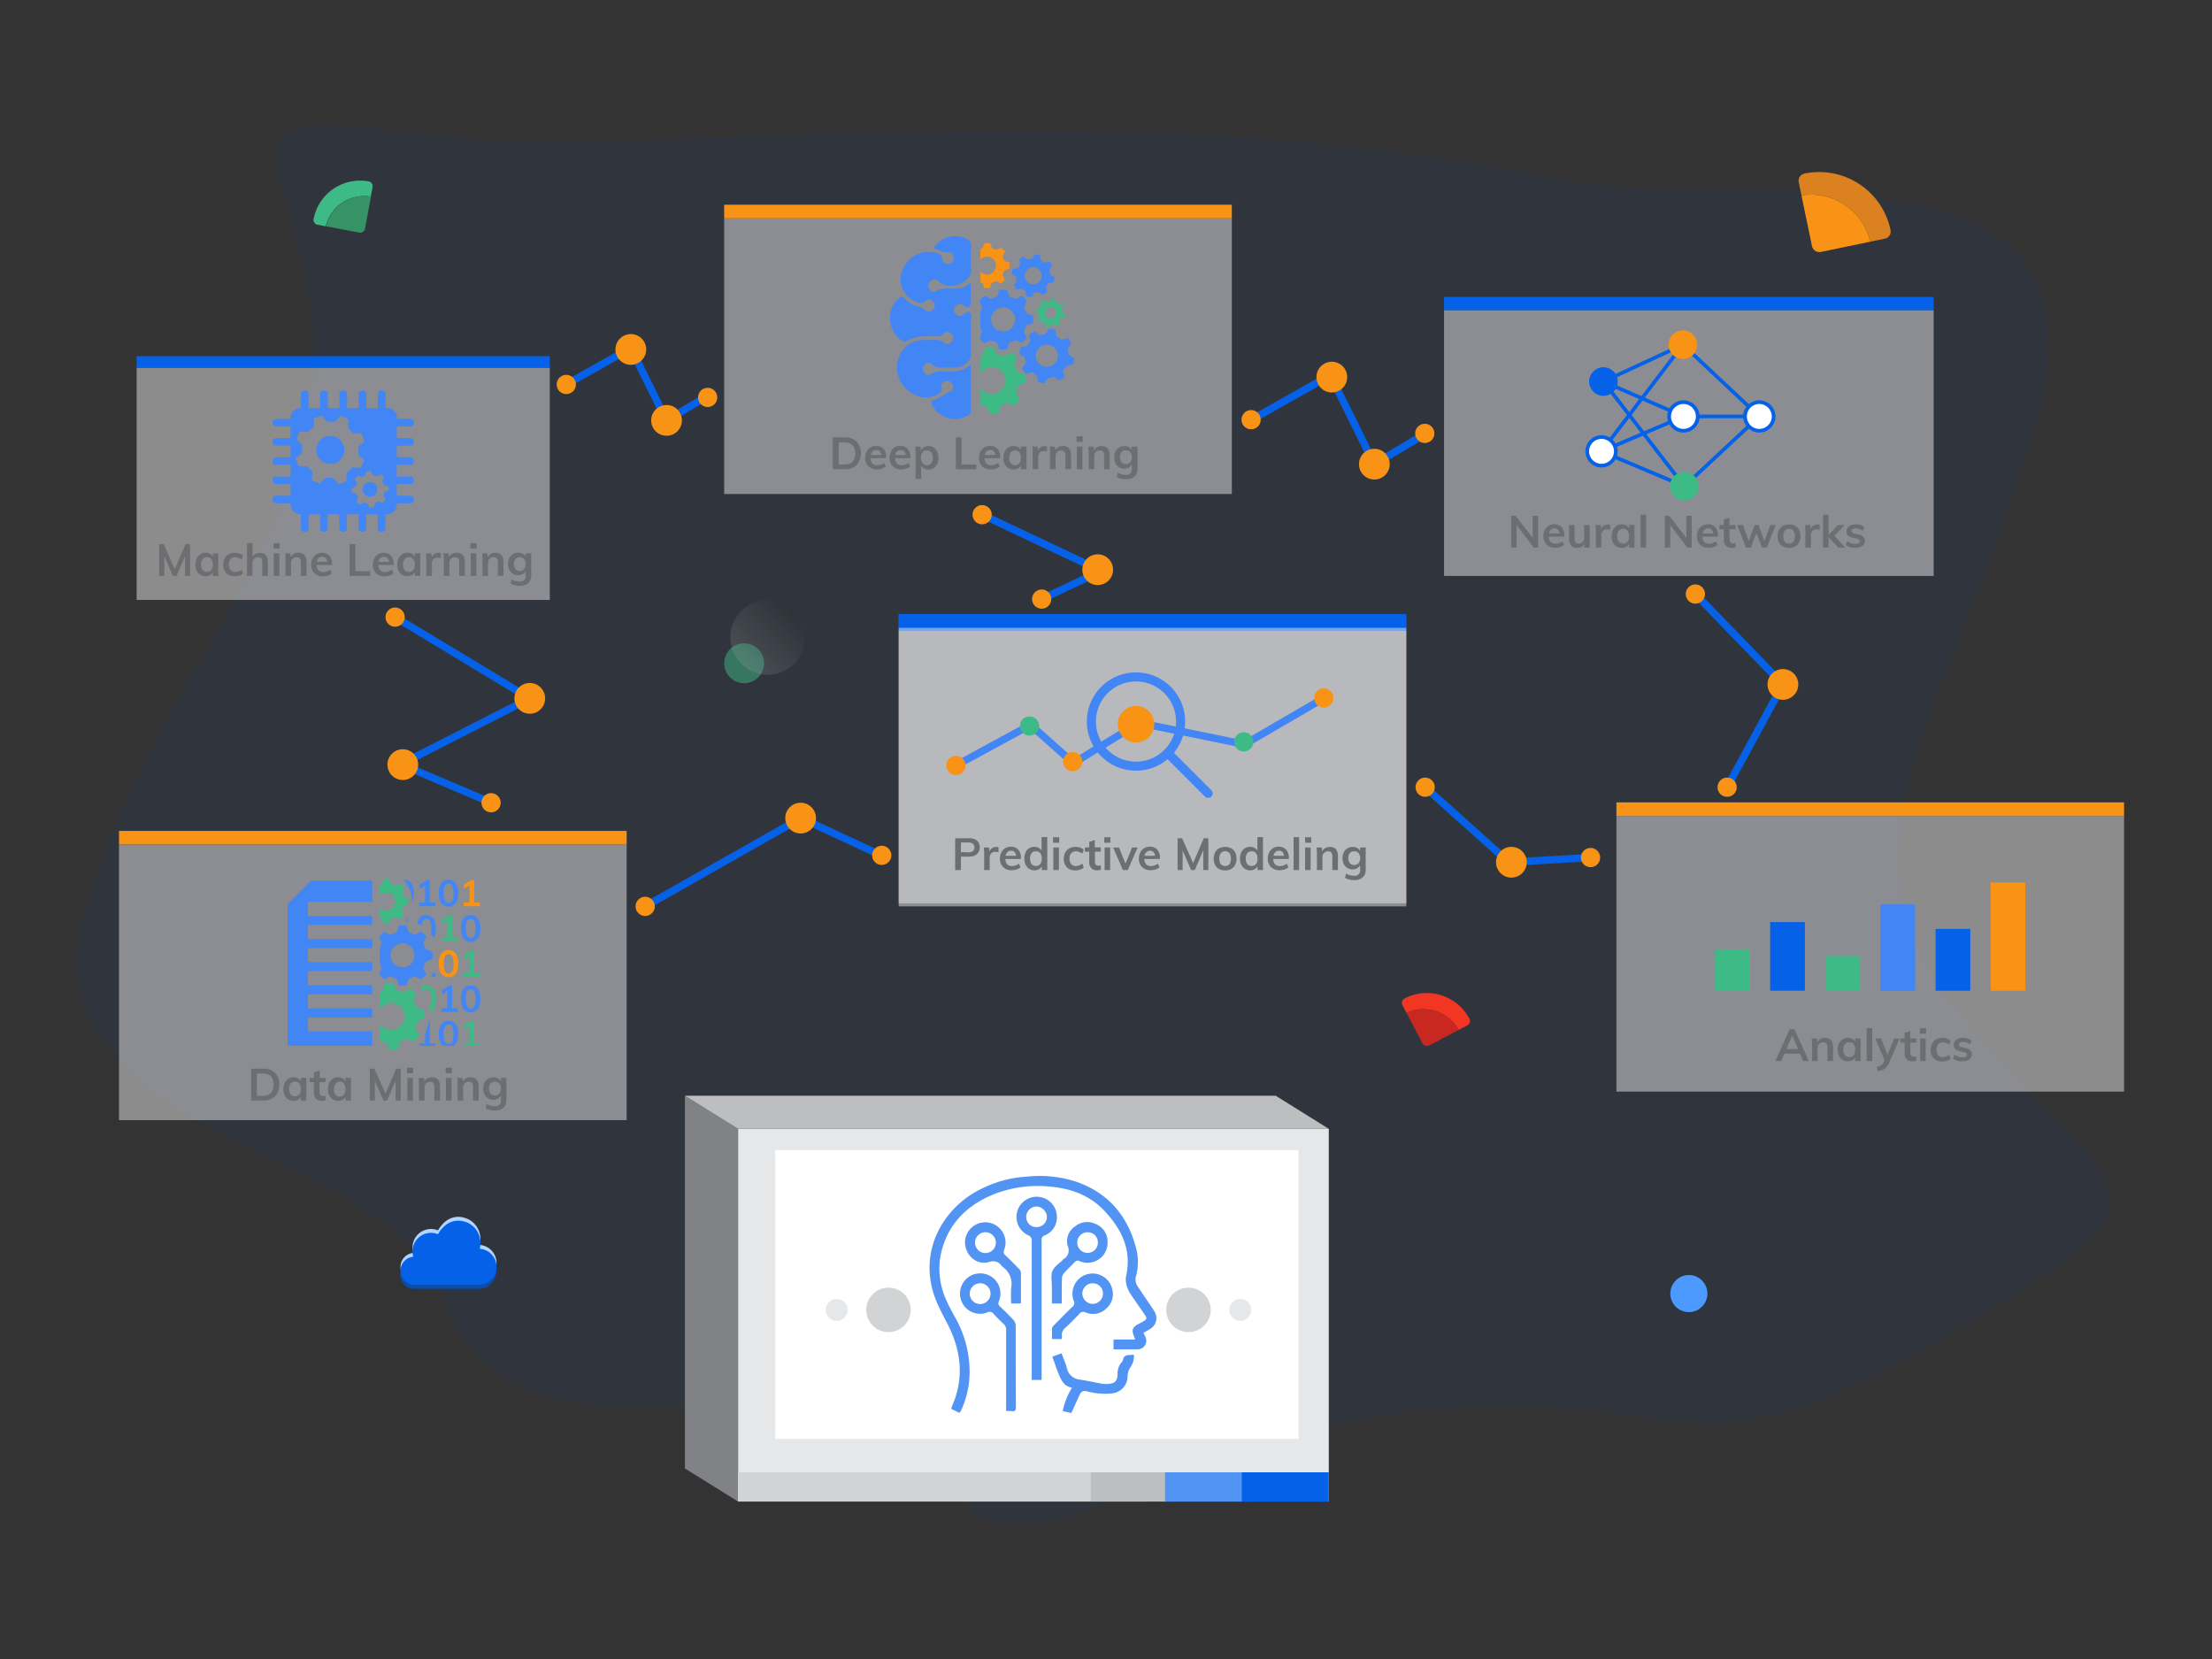 <svg id="Layer_1" data-name="Layer 1" xmlns="http://www.w3.org/2000/svg" xmlns:xlink="http://www.w3.org/1999/xlink" viewBox="0 0 600 450"><rect x="0" y="0" width="600" height="450" fill="#333333" stroke="none"/><defs><style>.cls-1,.cls-23,.cls-25,.cls-27{fill:none;}.cls-12,.cls-2{fill:#0562e8;}.cls-2{opacity:0.06;}.cls-3{fill:#f13624;}.cls-4{fill:#c92820;}.cls-5{fill:#db811f;}.cls-6{fill:#F99316;}.cls-7{fill:#3dba85;}.cls-8{fill:#359366;}.cls-9{fill:#4c9aff;}.cls-10{fill:#0b4dad;}.cls-11{fill:#b3d4ff;}.cls-13,.cls-15{opacity:0.5;}.cls-14{opacity:0.25;fill:url(#White_Black);}.cls-15,.cls-16{fill:#e6e7e8;}.cls-17,.cls-26{fill:#fff;}.cls-18{fill:#808285;}.cls-19{fill:#bcbec0;}.cls-20{fill:#d1d3d4;}.cls-21{fill:#5294f3;}.cls-22{fill:#6d6e71;}.cls-23,.cls-25,.cls-26{stroke:#0562e8;}.cls-23,.cls-25,.cls-26,.cls-27{stroke-miterlimit:10;}.cls-23,.cls-27{stroke-width:2px;}.cls-24{fill:#4285f4;}.cls-27{stroke:#4285f4;}.cls-28{clip-path:url(#clip-path);}</style><linearGradient id="White_Black" x1="269.92" y1="837.43" x2="290.23" y2="837.43" gradientTransform="translate(-581.95 -221.23) rotate(-45)" gradientUnits="userSpaceOnUse"><stop offset="0" stop-color="#fff"/><stop offset="1" stop-color="#231f20"/></linearGradient><clipPath id="clip-path"><path class="cls-1" d="M113,283.67h17.58v-45h-21l.94,1.39a6.87,6.87,0,0,1,1.16,3.67l0,.74a6.82,6.82,0,0,1-.49,2.71l-1.08,2.72,1.31.12a6.88,6.88,0,0,1,4.48,2.29l.84.94a6.86,6.86,0,0,1,1.7,4l.18,2.25a6.91,6.91,0,0,1-.7,3.58l-.37.74a6.85,6.85,0,0,1-4.22,3.54h0l1.07,1a6.91,6.91,0,0,1,2,4.16l.17,1.48a6.78,6.78,0,0,1-.09,2.11l-.41,2.09a6.56,6.56,0,0,1-.48,1.5l-.55,1.24a7,7,0,0,1-2,2.55Z"/></clipPath></defs><title>services page main illustration-04</title><path class="cls-2" d="M422.59,48.5c47.28,9.67,153.26-15.81,130.08,65.1s-61.82,117.5-16.75,166.82,56.67,44.1-11.59,84.05-69.75,9.8-141.12,18.44-81.67,32.68-110,30.32S280.93,380,229.42,380,134.12,392.15,120,351.21,4,309.3,23.36,245.47,86.47,146.68,85.18,96.55,50.41,27,110.93,36.07,293.93,22.18,422.59,48.5Z"/><path class="cls-3" d="M398.57,276.32a1.34,1.34,0,0,1-.57,1.81l-2.34,1.24a10.92,10.92,0,0,0-14.15-4.61l-1.1-2.1a1.35,1.35,0,0,1,.56-1.82,13.07,13.07,0,0,1,17.6,5.48Z"/><path class="cls-4" d="M395.66,279.37l-8,4.2a1.35,1.35,0,0,1-1.81-.57l-4.33-8.24a10.92,10.92,0,0,1,14.15,4.61Z"/><path class="cls-5" d="M512.8,62.34a2,2,0,0,1-1.58,2.41l-3.92.81A16.51,16.51,0,0,0,488.64,53l-.73-3.53a2,2,0,0,1,1.58-2.4,19.77,19.77,0,0,1,23.31,15.3Z"/><path class="cls-6" d="M507.3,65.56l-13.4,2.78a2.05,2.05,0,0,1-2.4-1.58L488.64,53A16.51,16.51,0,0,1,507.3,65.56Z"/><path class="cls-7" d="M100.06,49.21a1.33,1.33,0,0,1,1,1.55l-.49,2.56a10.73,10.73,0,0,0-12.2,8.06l-2.3-.44a1.32,1.32,0,0,1-1-1.55,12.84,12.84,0,0,1,15-10.18Z"/><path class="cls-8" d="M100.62,53.32,99,62.05a1.34,1.34,0,0,1-1.55,1.05l-9-1.72a10.73,10.73,0,0,1,12.2-8.06Z"/><circle class="cls-9" cx="458.1" cy="350.88" r="5.03"/><path class="cls-10" d="M130.13,339.8a6.1,6.1,0,0,0-1-5.16,5.89,5.89,0,0,0-3.18-2.17c-2.84-.8-5.39.42-7.15,3.44a5,5,0,0,0-6.69,6.06l-.66.17a3.79,3.79,0,0,0,.92,7.46q8.78,0,17.54,0a4.88,4.88,0,0,0,1-9.63Z"/><path class="cls-11" d="M130.13,337.64a6.1,6.1,0,0,0-1-5.16,5.89,5.89,0,0,0-3.18-2.17c-2.84-.8-5.39.41-7.15,3.43a5,5,0,0,0-6.69,6.06l-.66.17a3.83,3.83,0,0,0-2.79,4.18,3.79,3.79,0,0,0,3.71,3.29q8.78,0,17.54,0a4.88,4.88,0,0,0,1-9.63Z"/><path class="cls-12" d="M130.13,338.68a6.1,6.1,0,0,0-1-5.16,5.89,5.89,0,0,0-3.18-2.17c-2.84-.8-5.39.41-7.15,3.43a5,5,0,0,0-6.69,6.06l-.66.17a3.8,3.8,0,0,0,.92,7.47q8.78,0,17.54,0a4.88,4.88,0,0,0,1-9.63Z"/><g class="cls-13"><circle class="cls-7" cx="201.85" cy="179.91" r="5.41"/><circle class="cls-14" cx="208.24" cy="172.88" r="10.15"/></g><rect class="cls-15" x="37.06" y="99.73" width="112.07" height="63"/><rect class="cls-12" x="37.06" y="96.61" width="112.07" height="3.11"/><rect class="cls-15" x="196.43" y="59.23" width="137.7" height="74.77"/><rect class="cls-6" x="196.43" y="55.53" width="137.7" height="3.69"/><rect class="cls-15" x="32.28" y="229.07" width="137.7" height="74.77"/><rect class="cls-6" x="32.28" y="225.38" width="137.7" height="3.69"/><rect class="cls-15" x="243.76" y="171.08" width="137.7" height="74.77"/><rect class="cls-12" x="243.76" y="167.39" width="137.7" height="3.69"/><rect class="cls-15" x="243.76" y="170.25" width="137.7" height="74.77"/><rect class="cls-12" x="243.76" y="166.55" width="137.7" height="3.69"/><rect class="cls-15" x="391.7" y="84.11" width="132.81" height="72.11"/><rect class="cls-12" x="391.7" y="80.55" width="132.81" height="3.56"/><rect class="cls-15" x="438.45" y="221.33" width="137.7" height="74.77"/><rect class="cls-6" x="438.45" y="217.64" width="137.7" height="3.69"/><rect class="cls-16" x="200.19" y="306.19" width="160.24" height="101.1"/><rect class="cls-17" x="210.29" y="311.96" width="141.94" height="78.34"/><polygon class="cls-18" points="200.19 407.29 185.78 398.31 185.78 297.21 200.19 306.19 200.19 407.29"/><polygon class="cls-19" points="360.42 306.19 200.19 306.19 185.78 297.21 346.02 297.21 360.42 306.19"/><rect class="cls-20" x="200.19" y="399.36" width="111.29" height="7.93" transform="translate(511.67 806.65) rotate(-180)"/><rect class="cls-19" x="295.86" y="399.36" width="23.59" height="7.93" transform="translate(615.32 806.65) rotate(-180)"/><rect class="cls-21" x="316.01" y="399.36" width="23.59" height="7.93" transform="translate(655.62 806.65) rotate(-180)"/><rect class="cls-12" x="336.83" y="399.36" width="23.59" height="7.93" transform="translate(697.26 806.65) rotate(-180)"/><path class="cls-21" d="M260.24,383.24,258,382.15c.1-.28.15-.53.25-.76,3.28-7.51,2.51-14.84-1.1-22-1.6-3.16-3.37-6.22-4.26-9.7-2.78-10.8,2.52-20.15,9.9-25.25a31.67,31.67,0,0,1,15.76-5.28,32,32,0,0,1,13.4,1.39c8.94,3.12,14.17,9.57,16.37,18.63a14.52,14.52,0,0,1-.17,6.93,3.39,3.39,0,0,0,.48,2.88c1.24,1.86,2.5,3.7,3.74,5.56a12.33,12.33,0,0,1,.8,1.23,3.37,3.37,0,0,1-1.15,4.66c-.56.38-1.18.7-1.86,1.09.17.37.35.7.51,1.05a2.36,2.36,0,0,1-2.21,3.43c-2.12,0-4.25,0-6.42,0v-2.66h5.86c-.13-.38-.2-.62-.3-.86-.72-1.76-.43-2.51,1.29-3.4.41-.21.81-.43,1.21-.66,1-.59,1.08-.86.4-1.85-1.13-1.65-2.3-3.29-3.41-4.95a9.42,9.42,0,0,1-1.28-2.32,6.19,6.19,0,0,1-.4-3c1.64-7-1-12.58-5.52-17.53-4-4.45-9.3-6.44-15.2-6.92a32.16,32.16,0,0,0-16.87,2.84c-6.74,3.25-11.23,8.45-12.7,15.91A20.34,20.34,0,0,0,256.84,353c.67,1.49,1.45,2.94,2.25,4.37A29.87,29.87,0,0,1,263,372.51a24.76,24.76,0,0,1-2.36,10.18A5.23,5.23,0,0,1,260.24,383.24Z"/><path class="cls-21" d="M282.53,374.31h-2.68v-1.26q0-18.17,0-36.34a1.5,1.5,0,0,0-1-1.67,5.48,5.48,0,1,1,7.83-4.86,5.21,5.21,0,0,1-3.31,4.92,1.19,1.19,0,0,0-.83,1.32q0,18.31,0,36.63Zm-1.37-41.46a2.81,2.81,0,0,0,2.82-2.8,3,3,0,0,0-2.79-2.79,2.86,2.86,0,0,0-2.83,2.81A2.73,2.73,0,0,0,281.16,332.85Z"/><path class="cls-21" d="M272.91,382.73v-1.42c0-6.83,0-13.66,0-20.49a2.13,2.13,0,0,0-.7-1.73c-.94-.87-1.86-1.77-2.71-2.72a1.31,1.31,0,0,0-1.69-.38,5.44,5.44,0,0,1-7-3,5.52,5.52,0,0,1,2.91-7.16,5.58,5.58,0,0,1,6,1.11,5.49,5.49,0,0,1,1.24,6,1.08,1.08,0,0,0,.29,1.43c1.24,1.17,2.46,2.37,3.61,3.63a2.48,2.48,0,0,1,.65,1.52c0,7.39,0,14.78.05,22.17,0,.79-.19,1.17-1,1.08A14.93,14.93,0,0,0,272.91,382.73Zm-7-34.64a2.82,2.82,0,0,0-2.87,2.77,2.82,2.82,0,0,0,5.64.07A2.8,2.8,0,0,0,266,348.09Z"/><path class="cls-21" d="M276.83,353.56h-2.54a34.65,34.65,0,0,1,0-4.33,5.47,5.47,0,0,0-2.34-5.59.62.62,0,0,1-.14-.14,2.87,2.87,0,0,0-3.5-1.19c-3.26.91-6.16-1.46-6.55-4.9A5.5,5.5,0,1,1,272.39,339a1.14,1.14,0,0,0,.34,1.5q1.88,1.81,3.69,3.69a1.7,1.7,0,0,1,.51,1c0,2.66,0,5.32,0,8A1.69,1.69,0,0,1,276.83,353.56Zm-9.55-19.32a2.83,2.83,0,0,0-2.81,2.82,2.83,2.83,0,0,0,5.66,0A2.83,2.83,0,0,0,267.28,334.24Z"/><path class="cls-21" d="M288,353.56h-2.68c0-1.6,0-3.16,0-4.73,0-1.37-.34-2.9.15-4.08s1.78-2,2.73-2.91a2.89,2.89,0,0,1,.35-.35,2.69,2.69,0,0,0,1.09-3.45,4.71,4.71,0,0,1,1.89-5.31,5.21,5.21,0,0,1,5.81-.66,5.07,5.07,0,0,1,3.08,4.77,5.43,5.43,0,0,1-7.6,5.23,1,1,0,0,0-1.26.24c-1,1.05-2.07,2-3,3.09a2.12,2.12,0,0,0-.5,1.28C288,348.94,288,351.2,288,353.56Zm7-19.31a2.78,2.78,0,0,0-2.8,2.8,2.8,2.8,0,0,0,5.6,0A2.73,2.73,0,0,0,295,334.25Z"/><path class="cls-21" d="M285.44,368l2.5-.92c.5,1.34,1.08,2.63,1.45,4a3.93,3.93,0,0,0,3.53,3.14c2,.29,4,.75,6,1.11a7.48,7.48,0,0,0,1.57.06c1.91-.08,2.67-.85,2.64-2.75a4.69,4.69,0,0,1,1-3c.16-.21.4-.41.44-.64.32-1.86,1.78-1.35,3-1.54a5.12,5.12,0,0,1-1,3.48,4.73,4.73,0,0,0-.71,2.14,4.69,4.69,0,0,1-4.2,4.87,18.39,18.39,0,0,1-6.81-.56c-.92-.2-1.54,0-1.94.81-.76,1.65-1.51,3.31-2.32,5.08l-2.33-.52a19.34,19.34,0,0,1,2.51-6.35c-2.33-.41-3-2.26-3.75-4.06C286.43,370.9,286,369.47,285.44,368Z"/><path class="cls-21" d="M288,363.22h-2.63c0-1-.05-1.94,0-2.88a1.67,1.67,0,0,1,.53-.88c1.66-1.69,3.31-3.38,5-5a1.25,1.25,0,0,0,.35-1.61,5.47,5.47,0,1,1,10.42-3.27A5.18,5.18,0,0,1,300,355a5.08,5.08,0,0,1-5.5,1,1.35,1.35,0,0,0-1.76.42c-1.2,1.26-2.41,2.51-3.69,3.68a2.49,2.49,0,0,0-1,2.39A4,4,0,0,1,288,363.22Zm11.18-12.33a2.75,2.75,0,0,0-2.8-2.8,2.8,2.8,0,0,0-2.8,2.81,2.87,2.87,0,0,0,2.77,2.78A2.81,2.81,0,0,0,299.18,350.89Z"/><circle class="cls-16" cx="226.95" cy="355.3" r="2.97"/><circle class="cls-20" cx="241" cy="355.3" r="6.03"/><circle class="cls-16" cx="336.42" cy="355.3" r="2.97"/><circle class="cls-20" cx="322.37" cy="355.3" r="6.03"/><path class="cls-22" d="M50.33,147.59h1.24v8.63H50.19v-5.36l-2.3,5.36h-1l-2.3-5.3v5.3H43.18v-8.63h1.23l3,6.75Z"/><path class="cls-22" d="M59.21,150.1v6.12H57.72v-1a2,2,0,0,1-.8.8,2.46,2.46,0,0,1-1.19.28,2.54,2.54,0,0,1-2.38-1.49,4.21,4.21,0,0,1,0-3.34,2.7,2.7,0,0,1,1-1.14,2.51,2.51,0,0,1,1.41-.41,2.47,2.47,0,0,1,1.19.29,2,2,0,0,1,.8.79v-.92Zm-1.9,4.51a2.36,2.36,0,0,0,.41-1.47,2.4,2.4,0,0,0-.41-1.49,1.42,1.42,0,0,0-1.18-.52,1.4,1.4,0,0,0-1.17.54,2.39,2.39,0,0,0-.42,1.5,2.22,2.22,0,0,0,.42,1.45,1.44,1.44,0,0,0,1.18.51A1.41,1.41,0,0,0,57.31,154.61Z"/><path class="cls-22" d="M62,155.93a2.64,2.64,0,0,1-1.08-1.09,3.86,3.86,0,0,1,0-3.36A2.9,2.9,0,0,1,62,150.35a3.36,3.36,0,0,1,1.67-.41,3.93,3.93,0,0,1,1.27.21,2.55,2.55,0,0,1,1,.57l-.42,1.07a3,3,0,0,0-.83-.48,2.44,2.44,0,0,0-.86-.17,1.6,1.6,0,0,0-1.28.52,2.14,2.14,0,0,0-.47,1.48,2.17,2.17,0,0,0,.46,1.48,1.63,1.63,0,0,0,1.29.51,2.23,2.23,0,0,0,.86-.17,3,3,0,0,0,.83-.48l.42,1.07a2.76,2.76,0,0,1-1,.57,4.36,4.36,0,0,1-1.3.2A3.34,3.34,0,0,1,62,155.93Z"/><path class="cls-22" d="M72.66,152.46v3.76H71.14v-3.68a1.66,1.66,0,0,0-.27-1.06,1.06,1.06,0,0,0-.87-.34,1.45,1.45,0,0,0-1.11.45,1.62,1.62,0,0,0-.43,1.17v3.46H67V147.3h1.5V151a2.23,2.23,0,0,1,.84-.77,2.52,2.52,0,0,1,1.17-.27Q72.66,149.94,72.66,152.46Z"/><path class="cls-22" d="M74.18,147.32h1.68v1.49H74.18Zm.09,8.9V150.1h1.51v6.12Z"/><path class="cls-22" d="M83.14,152.46v3.76H81.62v-3.68a1.66,1.66,0,0,0-.27-1.06,1.06,1.06,0,0,0-.87-.34,1.45,1.45,0,0,0-1.11.45,1.58,1.58,0,0,0-.43,1.17v3.46h-1.5v-4.39a12.91,12.91,0,0,0-.1-1.73h1.42l.11,1a2.16,2.16,0,0,1,.86-.86,2.36,2.36,0,0,1,1.22-.31Q83.14,149.94,83.14,152.46Z"/><path class="cls-22" d="M90.11,153.24H85.89a2.27,2.27,0,0,0,.49,1.45,1.76,1.76,0,0,0,1.32.47,3,3,0,0,0,1.87-.66l.43,1.05a3.38,3.38,0,0,1-1.07.56,4.05,4.05,0,0,1-1.29.21,3.19,3.19,0,0,1-2.36-.85,3.09,3.09,0,0,1-.87-2.33,3.59,3.59,0,0,1,.38-1.66,2.79,2.79,0,0,1,1-1.13,3,3,0,0,1,1.55-.41,2.52,2.52,0,0,1,2,.82,3.26,3.26,0,0,1,.73,2.25Zm-3.68-1.85a1.78,1.78,0,0,0-.49,1h2.85a1.69,1.69,0,0,0-.42-1,1.24,1.24,0,0,0-1-.36A1.4,1.4,0,0,0,86.43,151.39Z"/><path class="cls-22" d="M94.83,156.22v-8.63H96.4v7.35h4v1.28Z"/><path class="cls-22" d="M106.84,153.24h-4.22a2.22,2.22,0,0,0,.49,1.45,1.74,1.74,0,0,0,1.32.47,3,3,0,0,0,1.86-.66l.44,1.05a3.49,3.49,0,0,1-1.07.56,4.15,4.15,0,0,1-1.29.21,3.2,3.2,0,0,1-2.37-.85,3.13,3.13,0,0,1-.86-2.33,3.47,3.47,0,0,1,.38-1.66,2.79,2.79,0,0,1,1-1.13,3,3,0,0,1,1.54-.41,2.54,2.54,0,0,1,2,.82,3.26,3.26,0,0,1,.73,2.25Zm-3.68-1.85a1.73,1.73,0,0,0-.49,1h2.85a1.69,1.69,0,0,0-.42-1,1.26,1.26,0,0,0-.95-.36A1.37,1.37,0,0,0,103.16,151.39Z"/><path class="cls-22" d="M114,150.1v6.12h-1.49v-1a1.93,1.93,0,0,1-.8.8,2.43,2.43,0,0,1-1.19.28,2.63,2.63,0,0,1-1.42-.39,2.5,2.5,0,0,1-1-1.1,3.79,3.79,0,0,1-.34-1.66,3.91,3.91,0,0,1,.34-1.68,2.65,2.65,0,0,1,1-1.14,2.5,2.5,0,0,1,1.4-.41,2.44,2.44,0,0,1,1.19.29,1.91,1.91,0,0,1,.8.79v-.92Zm-1.9,4.51a2.36,2.36,0,0,0,.41-1.47,2.4,2.4,0,0,0-.41-1.49,1.42,1.42,0,0,0-1.18-.52,1.4,1.4,0,0,0-1.17.54,2.39,2.39,0,0,0-.42,1.5,2.22,2.22,0,0,0,.42,1.45,1.46,1.46,0,0,0,1.19.51A1.39,1.39,0,0,0,112.08,154.61Z"/><path class="cls-22" d="M119.54,150.05v1.38a2.22,2.22,0,0,0-.8-.15,1.55,1.55,0,0,0-1.19.44,1.71,1.71,0,0,0-.4,1.19v3.31h-1.51v-4.39a15,15,0,0,0-.09-1.73H117l.12,1.08a1.78,1.78,0,0,1,.72-.91,2.1,2.1,0,0,1,1.13-.32A1.81,1.81,0,0,1,119.54,150.05Z"/><path class="cls-22" d="M126.09,152.46v3.76h-1.52v-3.68a1.6,1.6,0,0,0-.28-1.06,1,1,0,0,0-.86-.34,1.45,1.45,0,0,0-1.11.45,1.58,1.58,0,0,0-.43,1.17v3.46h-1.5v-4.39a14.82,14.82,0,0,0-.1-1.73h1.42l.11,1a2.13,2.13,0,0,1,.85-.86,2.38,2.38,0,0,1,1.22-.31C125.36,149.94,126.09,150.78,126.09,152.46Z"/><path class="cls-22" d="M127.6,147.32h1.69v1.49H127.6Zm.1,8.9V150.1h1.51v6.12Z"/><path class="cls-22" d="M136.57,152.46v3.76h-1.52v-3.68a1.6,1.6,0,0,0-.28-1.06,1,1,0,0,0-.86-.34,1.48,1.48,0,0,0-1.12.45,1.61,1.61,0,0,0-.42,1.17v3.46h-1.5v-4.39a14.82,14.82,0,0,0-.1-1.73h1.42l.11,1a2.13,2.13,0,0,1,.85-.86,2.38,2.38,0,0,1,1.22-.31C135.83,149.94,136.57,150.78,136.57,152.46Z"/><path class="cls-22" d="M144.1,150.1V156a2.82,2.82,0,0,1-.79,2.17,3.28,3.28,0,0,1-2.32.74,5.12,5.12,0,0,1-2.49-.59l.24-1.16a4.73,4.73,0,0,0,2.22.59,1.44,1.44,0,0,0,1.63-1.63v-1.21a2.1,2.1,0,0,1-.81.81,2.38,2.38,0,0,1-1.2.3,2.6,2.6,0,0,1-1.42-.38,2.49,2.49,0,0,1-1-1.08,3.51,3.51,0,0,1-.35-1.59,3.58,3.58,0,0,1,.35-1.6,2.61,2.61,0,0,1,1-1.08,2.69,2.69,0,0,1,1.42-.38,2.52,2.52,0,0,1,1.21.29,1.91,1.91,0,0,1,.8.79v-.92Zm-1.93,4.27a2.44,2.44,0,0,0,0-2.74,1.65,1.65,0,0,0-2.37,0,2.4,2.4,0,0,0,0,2.74,1.49,1.49,0,0,0,1.18.5A1.51,1.51,0,0,0,142.17,154.37Z"/><path class="cls-22" d="M225.89,118.63h3.18a4.56,4.56,0,0,1,3.29,1.13,4.92,4.92,0,0,1,0,6.37,4.52,4.52,0,0,1-3.29,1.14h-3.18ZM229,126c2,0,3-1,3-3s-1-3-3-3h-1.51V126Z"/><path class="cls-22" d="M240.38,124.28h-4.22a2.27,2.27,0,0,0,.49,1.45,1.76,1.76,0,0,0,1.32.47,3.08,3.08,0,0,0,1.87-.65l.43,1a3.38,3.38,0,0,1-1.07.56,4.06,4.06,0,0,1-1.29.22,3.27,3.27,0,0,1-2.37-.85,3.16,3.16,0,0,1-.86-2.33,3.53,3.53,0,0,1,.38-1.66,2.76,2.76,0,0,1,1.05-1.14,3,3,0,0,1,1.55-.4,2.55,2.55,0,0,1,2,.81,3.26,3.26,0,0,1,.73,2.25Zm-3.68-1.85a1.78,1.78,0,0,0-.49,1h2.85a1.69,1.69,0,0,0-.42-1,1.24,1.24,0,0,0-.95-.35A1.44,1.44,0,0,0,236.7,122.43Z"/><path class="cls-22" d="M247,124.28h-4.22a2.22,2.22,0,0,0,.49,1.45,1.74,1.74,0,0,0,1.32.47,3,3,0,0,0,1.86-.65l.44,1a3.49,3.49,0,0,1-1.07.56,4.16,4.16,0,0,1-1.29.22,3.24,3.24,0,0,1-2.37-.85,3.16,3.16,0,0,1-.86-2.33,3.53,3.53,0,0,1,.38-1.66,2.76,2.76,0,0,1,1-1.14,3,3,0,0,1,1.54-.4,2.57,2.57,0,0,1,2,.81,3.26,3.26,0,0,1,.73,2.25Zm-3.68-1.85a1.73,1.73,0,0,0-.49,1h2.85a1.69,1.69,0,0,0-.42-1,1.25,1.25,0,0,0-.95-.35A1.41,1.41,0,0,0,243.35,122.43Z"/><path class="cls-22" d="M253.21,121.39a2.7,2.7,0,0,1,1,1.14,3.91,3.91,0,0,1,.34,1.68,3.76,3.76,0,0,1-.34,1.66,2.53,2.53,0,0,1-.95,1.11,2.58,2.58,0,0,1-1.41.39,2.44,2.44,0,0,1-1.19-.29,2,2,0,0,1-.8-.79v3.6h-1.5v-7a14.87,14.87,0,0,0-.1-1.74h1.42l.12,1.06a1.8,1.8,0,0,1,.79-.89,2.36,2.36,0,0,1,1.26-.32A2.49,2.49,0,0,1,253.21,121.39Zm-.64,4.28a2.25,2.25,0,0,0,.42-1.46,2.39,2.39,0,0,0-.42-1.5,1.37,1.37,0,0,0-1.16-.54,1.43,1.43,0,0,0-1.19.53,2.36,2.36,0,0,0-.41,1.49,2.32,2.32,0,0,0,.41,1.47,1.45,1.45,0,0,0,1.18.52A1.41,1.41,0,0,0,252.57,125.67Z"/><path class="cls-22" d="M259.27,127.27v-8.64h1.56V126h4v1.29Z"/><path class="cls-22" d="M271.28,124.28h-4.23a2.22,2.22,0,0,0,.5,1.45,1.72,1.72,0,0,0,1.31.47,3.06,3.06,0,0,0,1.87-.65l.44,1a3.44,3.44,0,0,1-1.08.56,4.06,4.06,0,0,1-1.29.22,3.23,3.23,0,0,1-2.36-.85,3.12,3.12,0,0,1-.86-2.33,3.53,3.53,0,0,1,.37-1.66,2.72,2.72,0,0,1,1.06-1.14,2.92,2.92,0,0,1,1.54-.4,2.55,2.55,0,0,1,2,.81,3.26,3.26,0,0,1,.74,2.25Zm-3.69-1.85a1.85,1.85,0,0,0-.49,1H270a1.63,1.63,0,0,0-.41-1,1.28,1.28,0,0,0-1-.35A1.44,1.44,0,0,0,267.59,122.43Z"/><path class="cls-22" d="M278.42,121.14v6.13h-1.49v-1a2,2,0,0,1-.8.79,2.47,2.47,0,0,1-1.19.29,2.59,2.59,0,0,1-1.42-.39,2.61,2.61,0,0,1-1-1.11,3.76,3.76,0,0,1-.34-1.66,3.91,3.91,0,0,1,.35-1.68,2.7,2.7,0,0,1,1-1.14,2.5,2.5,0,0,1,1.41-.4,2.46,2.46,0,0,1,1.19.28,2.09,2.09,0,0,1,.8.79v-.92Zm-1.91,4.51a2.25,2.25,0,0,0,.42-1.46,2.3,2.3,0,0,0-.42-1.49,1.55,1.55,0,0,0-2.34,0,2.39,2.39,0,0,0-.42,1.5,2.25,2.25,0,0,0,.42,1.46,1.44,1.44,0,0,0,1.18.51A1.39,1.39,0,0,0,276.51,125.65Z"/><path class="cls-22" d="M284,121.09v1.39a2,2,0,0,0-.8-.16,1.5,1.5,0,0,0-1.18.45,1.7,1.7,0,0,0-.41,1.19v3.31h-1.5v-4.39a13,13,0,0,0-.1-1.74h1.42l.12,1.08a1.9,1.9,0,0,1,.73-.91,2.06,2.06,0,0,1,1.13-.31A1.8,1.8,0,0,1,284,121.09Z"/><path class="cls-22" d="M290.52,123.51v3.76H289v-3.69a1.62,1.62,0,0,0-.28-1.06,1.07,1.07,0,0,0-.86-.33,1.48,1.48,0,0,0-1.12.44,1.61,1.61,0,0,0-.42,1.17v3.47h-1.51v-4.39a15,15,0,0,0-.09-1.74h1.42l.1,1a2.22,2.22,0,0,1,.86-.86,2.48,2.48,0,0,1,1.22-.3Q290.52,121,290.52,123.51Z"/><path class="cls-22" d="M292,118.37h1.69v1.49H292Zm.1,8.9v-6.13h1.5v6.13Z"/><path class="cls-22" d="M301,123.51v3.76h-1.51v-3.69a1.68,1.68,0,0,0-.28-1.06,1.08,1.08,0,0,0-.86-.33,1.46,1.46,0,0,0-1.12.44,1.61,1.61,0,0,0-.42,1.17v3.47H295.3v-4.39a15,15,0,0,0-.09-1.74h1.41l.11,1a2.22,2.22,0,0,1,.86-.86,2.45,2.45,0,0,1,1.22-.3Q301,121,301,123.51Z"/><path class="cls-22" d="M308.54,121.14v5.93a2.88,2.88,0,0,1-.79,2.18,3.29,3.29,0,0,1-2.32.73,5.05,5.05,0,0,1-2.5-.59l.24-1.15a4.78,4.78,0,0,0,2.22.58A1.44,1.44,0,0,0,307,127.2V126a2.1,2.1,0,0,1-.81.81,2.33,2.33,0,0,1-1.2.31,2.73,2.73,0,0,1-1.43-.38,2.67,2.67,0,0,1-1-1.08,3.58,3.58,0,0,1-.34-1.6,3.51,3.51,0,0,1,.34-1.59,2.55,2.55,0,0,1,1-1.08A2.64,2.64,0,0,1,305,121a2.54,2.54,0,0,1,1.21.28,2,2,0,0,1,.8.79v-.92Zm-1.94,4.27A2,2,0,0,0,307,124a2.06,2.06,0,0,0-.42-1.37,1.5,1.5,0,0,0-1.19-.5,1.48,1.48,0,0,0-1.18.5,2.4,2.4,0,0,0,0,2.74,1.64,1.64,0,0,0,2.36,0Z"/><path class="cls-22" d="M415.74,139.9h1.47v8.63h-1.16l-4.66-6.05v6.05h-1.46V139.9h1.17l4.64,6Z"/><path class="cls-22" d="M424.34,145.55h-4.22a2.24,2.24,0,0,0,.49,1.45,1.76,1.76,0,0,0,1.32.47,3,3,0,0,0,1.87-.66l.43,1a3.3,3.3,0,0,1-1.07.57,4.05,4.05,0,0,1-1.29.21,3.23,3.23,0,0,1-2.37-.85,3.13,3.13,0,0,1-.86-2.33,3.59,3.59,0,0,1,.38-1.66,2.79,2.79,0,0,1,1.05-1.13,3,3,0,0,1,1.54-.41,2.53,2.53,0,0,1,2,.82,3.24,3.24,0,0,1,.73,2.25Zm-3.68-1.85a1.75,1.75,0,0,0-.49,1H423a1.75,1.75,0,0,0-.42-1.05,1.29,1.29,0,0,0-1-.35A1.4,1.4,0,0,0,420.66,143.7Z"/><path class="cls-22" d="M431.21,142.41v6.12h-1.48v-.94a1.93,1.93,0,0,1-.78.77,2.23,2.23,0,0,1-1.11.27q-2.25,0-2.25-2.52v-3.7h1.51v3.71a1.49,1.49,0,0,0,.27,1,1,1,0,0,0,.84.32,1.39,1.39,0,0,0,1.07-.44,1.64,1.64,0,0,0,.4-1.16v-3.41Z"/><path class="cls-22" d="M436.76,142.36v1.38a2.24,2.24,0,0,0-.8-.16,1.5,1.5,0,0,0-1.18.45,1.72,1.72,0,0,0-.41,1.19v3.31h-1.5v-4.39a14.82,14.82,0,0,0-.1-1.73h1.42l.12,1.08a1.8,1.8,0,0,1,.73-.91,2.07,2.07,0,0,1,1.13-.32A1.57,1.57,0,0,1,436.76,142.36Z"/><path class="cls-22" d="M443.35,142.41v6.12h-1.49v-1a2.05,2.05,0,0,1-.8.8,2.46,2.46,0,0,1-1.19.28,2.54,2.54,0,0,1-2.38-1.49,3.79,3.79,0,0,1-.34-1.66,3.91,3.91,0,0,1,.35-1.68,2.7,2.7,0,0,1,1-1.14,2.51,2.51,0,0,1,1.41-.41,2.47,2.47,0,0,1,1.19.29,2,2,0,0,1,.8.79v-.92Zm-1.91,4.51a2.3,2.3,0,0,0,.42-1.47,2.34,2.34,0,0,0-.42-1.49,1.56,1.56,0,0,0-2.34,0,2.39,2.39,0,0,0-.42,1.5,2.22,2.22,0,0,0,.42,1.45,1.44,1.44,0,0,0,1.18.51A1.38,1.38,0,0,0,441.44,146.92Z"/><path class="cls-22" d="M445,148.53v-8.92h1.5v8.92Z"/><path class="cls-22" d="M457.41,139.9h1.46v8.63h-1.16l-4.66-6.05v6.05H451.6V139.9h1.16l4.65,6Z"/><path class="cls-22" d="M466,145.55h-4.22a2.24,2.24,0,0,0,.5,1.45,1.72,1.72,0,0,0,1.31.47,3,3,0,0,0,1.87-.66l.44,1a3.36,3.36,0,0,1-1.08.57,4.05,4.05,0,0,1-1.29.21,3.19,3.19,0,0,1-2.36-.85,3.09,3.09,0,0,1-.87-2.33,3.59,3.59,0,0,1,.38-1.66,2.75,2.75,0,0,1,1.06-1.13,2.93,2.93,0,0,1,1.54-.41,2.52,2.52,0,0,1,2,.82,3.24,3.24,0,0,1,.73,2.25Zm-3.68-1.85a1.81,1.81,0,0,0-.49,1h2.85a1.69,1.69,0,0,0-.42-1.05,1.28,1.28,0,0,0-.95-.35A1.4,1.4,0,0,0,462.32,143.7Z"/><path class="cls-22" d="M469.13,143.55v2.74c0,.72.34,1.08,1,1.08a2,2,0,0,0,.61-.1v1.2a2.78,2.78,0,0,1-1,.15,2.13,2.13,0,0,1-1.6-.58,2.31,2.31,0,0,1-.56-1.68v-2.81h-1.18v-1.14h1.18v-1.49l1.51-.51v2h1.63v1.14Z"/><path class="cls-22" d="M480.18,142.41h1.48l-2.4,6.12h-1.32l-1.52-4-1.48,4h-1.33l-2.4-6.12h1.55l1.58,4.32,1.59-4.32H477l1.59,4.35Z"/><path class="cls-22" d="M483.65,148.24a2.67,2.67,0,0,1-1.1-1.11,3.95,3.95,0,0,1,0-3.38,2.67,2.67,0,0,1,1.1-1.11,3.62,3.62,0,0,1,3.27,0,2.69,2.69,0,0,1,1.08,1.11,3.95,3.95,0,0,1,0,3.38,2.69,2.69,0,0,1-1.08,1.11,3.62,3.62,0,0,1-3.27,0Zm2.81-1.3a2.92,2.92,0,0,0,0-3,1.4,1.4,0,0,0-1.16-.51,1.44,1.44,0,0,0-1.18.51,2.41,2.41,0,0,0-.41,1.5,2.37,2.37,0,0,0,.41,1.5,1.43,1.43,0,0,0,1.17.5A1.45,1.45,0,0,0,486.46,146.94Z"/><path class="cls-22" d="M493.6,142.36v1.38a2.24,2.24,0,0,0-.8-.16,1.52,1.52,0,0,0-1.19.45,1.71,1.71,0,0,0-.4,1.19v3.31h-1.51v-4.39a15,15,0,0,0-.09-1.73H491l.13,1.08a1.78,1.78,0,0,1,.72-.91,2.1,2.1,0,0,1,1.13-.32A1.59,1.59,0,0,1,493.6,142.36Z"/><path class="cls-22" d="M500.52,148.53h-1.89L496,145.71v2.82h-1.5v-8.92H496v5.5l2.52-2.69h1.83l-2.75,2.92Z"/><path class="cls-22" d="M500.65,147.85l.42-1.06a3.68,3.68,0,0,0,2.24.72,1.65,1.65,0,0,0,.85-.18.57.57,0,0,0,.29-.51.56.56,0,0,0-.2-.44,1.88,1.88,0,0,0-.71-.28l-1-.24q-1.68-.36-1.68-1.71a1.6,1.6,0,0,1,.32-1,2,2,0,0,1,.88-.68,3.38,3.38,0,0,1,1.32-.24,4.16,4.16,0,0,1,1.27.2,3.2,3.2,0,0,1,1.06.58l-.45,1a3.09,3.09,0,0,0-1.89-.68,1.43,1.43,0,0,0-.81.19.62.62,0,0,0-.29.54.56.56,0,0,0,.17.42,1.53,1.53,0,0,0,.6.27l1.05.23a2.75,2.75,0,0,1,1.33.63,1.6,1.6,0,0,1,.41,1.13,1.58,1.58,0,0,1-.67,1.34,3.13,3.13,0,0,1-1.86.5A4.11,4.11,0,0,1,500.65,147.85Z"/><path class="cls-22" d="M68.11,289.87h3.18A4.56,4.56,0,0,1,74.58,291a4.2,4.2,0,0,1,1.17,3.18,4.27,4.27,0,0,1-1.17,3.2,4.56,4.56,0,0,1-3.29,1.13H68.11Zm3.08,7.37q3,0,3-3.06t-3-3H69.67v6.09Z"/><path class="cls-22" d="M83.1,292.38v6.13H81.61v-1a2,2,0,0,1-.8.79,2.47,2.47,0,0,1-1.19.29,2.59,2.59,0,0,1-1.42-.39,2.61,2.61,0,0,1-1-1.11,3.76,3.76,0,0,1-.34-1.66,3.91,3.91,0,0,1,.35-1.68,2.7,2.7,0,0,1,1-1.14,2.5,2.5,0,0,1,1.41-.4,2.46,2.46,0,0,1,1.19.28,2.05,2.05,0,0,1,.8.8v-.93Zm-1.91,4.52a2.82,2.82,0,0,0,0-3,1.56,1.56,0,0,0-2.34,0,2.34,2.34,0,0,0-.42,1.49,2.25,2.25,0,0,0,.42,1.46,1.44,1.44,0,0,0,1.18.51A1.41,1.41,0,0,0,81.19,296.9Z"/><path class="cls-22" d="M86.68,293.52v2.75c0,.72.33,1.07,1,1.07a2.31,2.31,0,0,0,.61-.09v1.2a2.8,2.8,0,0,1-1,.14,2.09,2.09,0,0,1-1.6-.58,2.32,2.32,0,0,1-.56-1.67v-2.82H84v-1.14h1.18v-1.49l1.52-.51v2H88.3v1.14Z"/><path class="cls-22" d="M95.2,292.38v6.13H93.71v-1a1.91,1.91,0,0,1-.8.79,2.44,2.44,0,0,1-1.19.29,2.63,2.63,0,0,1-1.42-.39,2.53,2.53,0,0,1-1-1.11,3.76,3.76,0,0,1-.34-1.66,3.91,3.91,0,0,1,.34-1.68,2.65,2.65,0,0,1,1-1.14,2.49,2.49,0,0,1,1.4-.4,2.43,2.43,0,0,1,1.19.28,1.93,1.93,0,0,1,.8.8v-.93Zm-1.9,4.52a2.88,2.88,0,0,0,0-3,1.42,1.42,0,0,0-1.18-.52A1.37,1.37,0,0,0,91,294a2.34,2.34,0,0,0-.42,1.49,2.25,2.25,0,0,0,.42,1.46,1.45,1.45,0,0,0,1.18.51A1.43,1.43,0,0,0,93.3,296.9Z"/><path class="cls-22" d="M107.47,289.87h1.23v8.64h-1.38v-5.36L105,298.51h-1l-2.31-5.3v5.3h-1.38v-8.64h1.24l3,6.76Z"/><path class="cls-22" d="M110.39,289.61h1.69v1.49h-1.69Zm.1,8.9v-6.13H112v6.13Z"/><path class="cls-22" d="M119.35,294.75v3.76h-1.52v-3.69a1.68,1.68,0,0,0-.27-1.06,1.08,1.08,0,0,0-.86-.33,1.45,1.45,0,0,0-1.12.44,1.63,1.63,0,0,0-.42,1.17v3.47h-1.51v-4.39a13,13,0,0,0-.1-1.74H115l.11,1a2.22,2.22,0,0,1,.86-.86,2.45,2.45,0,0,1,1.22-.3Q119.35,292.23,119.35,294.75Z"/><path class="cls-22" d="M120.87,289.61h1.68v1.49h-1.68Zm.09,8.9v-6.13h1.51v6.13Z"/><path class="cls-22" d="M129.83,294.75v3.76h-1.52v-3.69a1.68,1.68,0,0,0-.27-1.06,1.09,1.09,0,0,0-.87-.33,1.44,1.44,0,0,0-1.11.44,1.64,1.64,0,0,0-.43,1.17v3.47h-1.5v-4.39a13,13,0,0,0-.1-1.74h1.42l.11,1a2.22,2.22,0,0,1,.86-.86,2.45,2.45,0,0,1,1.22-.3Q129.83,292.23,129.83,294.75Z"/><path class="cls-22" d="M137.36,292.38v5.94a2.83,2.83,0,0,1-.79,2.17,3.25,3.25,0,0,1-2.31.74,5.05,5.05,0,0,1-2.5-.6l.24-1.15a4.78,4.78,0,0,0,2.22.58,1.44,1.44,0,0,0,1.64-1.62v-1.22a2.25,2.25,0,0,1-.81.81,2.33,2.33,0,0,1-1.2.31,2.73,2.73,0,0,1-1.43-.38,2.61,2.61,0,0,1-1-1.08,3.58,3.58,0,0,1-.35-1.6,3.51,3.51,0,0,1,.35-1.59,2.49,2.49,0,0,1,1-1.08,2.64,2.64,0,0,1,1.43-.38,2.47,2.47,0,0,1,1.2.28,2,2,0,0,1,.81.8v-.93Zm-1.93,4.27a2,2,0,0,0,.43-1.37,2,2,0,0,0-.43-1.37,1.47,1.47,0,0,0-1.18-.49,1.49,1.49,0,0,0-1.19.49,2.4,2.4,0,0,0,0,2.74,1.65,1.65,0,0,0,2.37,0Z"/><path class="cls-22" d="M259.09,227.37h3.75A3.2,3.2,0,0,1,265,228a2.57,2.57,0,0,1,0,3.68,3.2,3.2,0,0,1-2.16.68h-2.19V236h-1.56Zm3.56,3.82a1.86,1.86,0,0,0,1.23-.34,1.15,1.15,0,0,0,.42-1,1.17,1.17,0,0,0-.41-1,2,2,0,0,0-1.24-.33h-2v2.61Z"/><path class="cls-22" d="M270.84,229.83v1.38a2.24,2.24,0,0,0-.8-.16,1.5,1.5,0,0,0-1.18.45,1.67,1.67,0,0,0-.41,1.19V236h-1.5v-4.39a14.69,14.69,0,0,0-.1-1.73h1.42l.12,1.08a1.75,1.75,0,0,1,.73-.91,2,2,0,0,1,1.12-.32A1.59,1.59,0,0,1,270.84,229.83Z"/><path class="cls-22" d="M276.93,233h-4.22a2.24,2.24,0,0,0,.49,1.45,1.74,1.74,0,0,0,1.32.46,3,3,0,0,0,1.86-.65l.44,1a3.51,3.51,0,0,1-1.07.57,4.15,4.15,0,0,1-1.29.21,3.2,3.2,0,0,1-2.37-.85,3.14,3.14,0,0,1-.86-2.33,3.45,3.45,0,0,1,.38-1.66,2.73,2.73,0,0,1,1.05-1.13,2.86,2.86,0,0,1,1.54-.41,2.54,2.54,0,0,1,2,.82,3.22,3.22,0,0,1,.73,2.25Zm-3.68-1.85a1.7,1.7,0,0,0-.49,1h2.85a1.72,1.72,0,0,0-.42-1.05,1.29,1.29,0,0,0-.95-.35A1.37,1.37,0,0,0,273.25,231.17Z"/><path class="cls-22" d="M284.07,227.07V236h-1.49v-1a1.91,1.91,0,0,1-.8.79,2.44,2.44,0,0,1-1.19.29,2.57,2.57,0,0,1-1.4-.4,2.65,2.65,0,0,1-1-1.14,3.88,3.88,0,0,1-.34-1.68,3.79,3.79,0,0,1,.34-1.66,2.5,2.5,0,0,1,2.37-1.5,2.46,2.46,0,0,1,1.17.27,1.92,1.92,0,0,1,.8.77v-3.69Zm-1.91,7.32a2.31,2.31,0,0,0,.42-1.48,2.37,2.37,0,0,0-.41-1.48,1.4,1.4,0,0,0-1.17-.52,1.45,1.45,0,0,0-1.18.51,2.27,2.27,0,0,0-.42,1.46,2.39,2.39,0,0,0,.42,1.5,1.57,1.57,0,0,0,2.34,0Z"/><path class="cls-22" d="M285.63,227.1h1.68v1.49h-1.68Zm.09,8.9v-6.12h1.51V236Z"/><path class="cls-22" d="M290,235.71a2.66,2.66,0,0,1-1.08-1.1,3.88,3.88,0,0,1,0-3.35,2.83,2.83,0,0,1,1.12-1.13,3.26,3.26,0,0,1,1.67-.41,4.1,4.1,0,0,1,1.26.2,2.41,2.41,0,0,1,1,.58l-.42,1.06a3,3,0,0,0-.83-.48,2.42,2.42,0,0,0-.86-.16,1.66,1.66,0,0,0-1.29.51,2.21,2.21,0,0,0-.46,1.49,2.12,2.12,0,0,0,.46,1.48,1.63,1.63,0,0,0,1.29.51,2.44,2.44,0,0,0,.86-.17,3.07,3.07,0,0,0,.83-.49l.42,1.07a2.73,2.73,0,0,1-1,.57,4,4,0,0,1-1.29.21A3.41,3.41,0,0,1,290,235.71Z"/><path class="cls-22" d="M297,231v2.74c0,.72.34,1.08,1,1.08a2.35,2.35,0,0,0,.61-.1v1.2a2.78,2.78,0,0,1-1,.15,2.1,2.1,0,0,1-1.6-.59,2.27,2.27,0,0,1-.56-1.67V231h-1.18v-1.14h1.18v-1.5l1.51-.5v2h1.63V231Z"/><path class="cls-22" d="M299.53,227.1h1.68v1.49h-1.68Zm.09,8.9v-6.12h1.51V236Z"/><path class="cls-22" d="M307.08,229.89h1.5L305.91,236h-1.33l-2.64-6.11h1.59l1.76,4.39Z"/><path class="cls-22" d="M314.63,233H310.4a2.24,2.24,0,0,0,.5,1.45,1.71,1.71,0,0,0,1.31.46,3,3,0,0,0,1.87-.65l.44,1a3.56,3.56,0,0,1-1.08.57,4.05,4.05,0,0,1-1.29.21,3.19,3.19,0,0,1-2.36-.85,3.11,3.11,0,0,1-.87-2.33,3.56,3.56,0,0,1,.38-1.66,2.69,2.69,0,0,1,1.06-1.13,2.84,2.84,0,0,1,1.54-.41,2.52,2.52,0,0,1,2,.82,3.23,3.23,0,0,1,.74,2.25Zm-3.69-1.85a1.81,1.81,0,0,0-.49,1h2.85a1.66,1.66,0,0,0-.42-1.05,1.28,1.28,0,0,0-.95-.35A1.4,1.4,0,0,0,310.94,231.17Z"/><path class="cls-22" d="M326.52,227.37h1.24V236h-1.38v-5.36L324.09,236h-1l-2.3-5.3V236h-1.38v-8.63h1.23l3,6.75Z"/><path class="cls-22" d="M330.68,235.71a2.59,2.59,0,0,1-1.09-1.11,3.86,3.86,0,0,1,0-3.38,2.59,2.59,0,0,1,1.09-1.11,3.34,3.34,0,0,1,1.64-.39,3.3,3.3,0,0,1,1.63.39,2.63,2.63,0,0,1,1.08,1.11,3.95,3.95,0,0,1,0,3.38,2.63,2.63,0,0,1-1.08,1.11,3.3,3.3,0,0,1-1.63.39A3.34,3.34,0,0,1,330.68,235.71Zm2.81-1.3a2.95,2.95,0,0,0,0-3,1.59,1.59,0,0,0-2.35,0,2.95,2.95,0,0,0,0,3,1.63,1.63,0,0,0,2.35,0Z"/><path class="cls-22" d="M342.58,227.07V236h-1.49v-1a2,2,0,0,1-.8.79,2.44,2.44,0,0,1-1.19.29,2.63,2.63,0,0,1-1.41-.4,2.7,2.7,0,0,1-1-1.14,3.88,3.88,0,0,1-.35-1.68,3.93,3.93,0,0,1,.34-1.66,2.74,2.74,0,0,1,1-1.11,2.61,2.61,0,0,1,1.42-.39,2.46,2.46,0,0,1,1.17.27,1.92,1.92,0,0,1,.8.77v-3.69Zm-1.91,7.32a2.31,2.31,0,0,0,.42-1.48,2.37,2.37,0,0,0-.41-1.48,1.41,1.41,0,0,0-1.17-.52,1.44,1.44,0,0,0-1.18.51,2.27,2.27,0,0,0-.42,1.46,2.39,2.39,0,0,0,.42,1.5,1.57,1.57,0,0,0,2.34,0Z"/><path class="cls-22" d="M349.59,233h-4.22a2.24,2.24,0,0,0,.49,1.45,1.75,1.75,0,0,0,1.32.46,3,3,0,0,0,1.87-.65l.43,1a3.51,3.51,0,0,1-1.07.57,4.05,4.05,0,0,1-1.29.21,3.23,3.23,0,0,1-2.37-.85,3.14,3.14,0,0,1-.86-2.33,3.56,3.56,0,0,1,.38-1.66,2.73,2.73,0,0,1,1.05-1.13,2.89,2.89,0,0,1,1.54-.41,2.53,2.53,0,0,1,2,.82,3.22,3.22,0,0,1,.73,2.25Zm-3.68-1.85a1.75,1.75,0,0,0-.49,1h2.85a1.72,1.72,0,0,0-.42-1.05,1.29,1.29,0,0,0-1-.35A1.4,1.4,0,0,0,345.91,231.17Z"/><path class="cls-22" d="M350.88,236v-8.93h1.5V236Z"/><path class="cls-22" d="M354,227.1h1.68v1.49H354ZM354,236v-6.12h1.51V236Z"/><path class="cls-22" d="M362.91,232.24V236h-1.52v-3.69a1.7,1.7,0,0,0-.27-1.06,1.09,1.09,0,0,0-.87-.33,1.48,1.48,0,0,0-1.11.44,1.61,1.61,0,0,0-.43,1.17V236h-1.5v-4.39a12.81,12.81,0,0,0-.1-1.73h1.42l.11,1a2.22,2.22,0,0,1,.86-.86,2.44,2.44,0,0,1,1.21-.3C362.18,229.72,362.91,230.56,362.91,232.24Z"/><path class="cls-22" d="M370.44,229.88v5.93a2.82,2.82,0,0,1-.79,2.17,3.25,3.25,0,0,1-2.31.74,5.05,5.05,0,0,1-2.5-.6l.24-1.15a4.75,4.75,0,0,0,2.22.58,1.44,1.44,0,0,0,1.64-1.62v-1.21a2.15,2.15,0,0,1-.81.8,2.34,2.34,0,0,1-1.21.31,2.72,2.72,0,0,1-1.42-.38,2.61,2.61,0,0,1-1-1.08,3.54,3.54,0,0,1-.35-1.59,3.58,3.58,0,0,1,.35-1.6,2.55,2.55,0,0,1,1-1.08,2.72,2.72,0,0,1,1.42-.38,2.49,2.49,0,0,1,1.21.28,2,2,0,0,1,.81.8v-.92Zm-1.93,4.27a2.08,2.08,0,0,0,.43-1.37,2,2,0,0,0-.43-1.38,1.47,1.47,0,0,0-1.18-.49,1.49,1.49,0,0,0-1.19.49,2.41,2.41,0,0,0,0,2.75,1.68,1.68,0,0,0,2.37,0Z"/><path class="cls-22" d="M489.12,287.81l-.86-2H484l-.87,2h-1.58l3.9-8.64h1.28l3.92,8.64Zm-4.56-3.24h3.18l-1.59-3.7Z"/><path class="cls-22" d="M497.21,284.05v3.76h-1.52v-3.69a1.66,1.66,0,0,0-.27-1.06,1.09,1.09,0,0,0-.87-.33,1.44,1.44,0,0,0-1.11.44,1.62,1.62,0,0,0-.43,1.17v3.47h-1.5v-4.39a13,13,0,0,0-.1-1.74h1.42l.11,1a2.22,2.22,0,0,1,.86-.86,2.46,2.46,0,0,1,1.22-.31C496.48,281.52,497.21,282.37,497.21,284.05Z"/><path class="cls-22" d="M504.68,281.68v6.13h-1.49v-1a2,2,0,0,1-.8.79,2.43,2.43,0,0,1-1.19.28,2.5,2.5,0,0,1-2.38-1.49,4.21,4.21,0,0,1,0-3.34,2.7,2.7,0,0,1,1-1.14,2.56,2.56,0,0,1,1.41-.41,2.44,2.44,0,0,1,1.19.29,2,2,0,0,1,.8.79v-.92Zm-1.9,4.51a2.31,2.31,0,0,0,.41-1.46,2.41,2.41,0,0,0-.41-1.5,1.45,1.45,0,0,0-1.18-.52,1.4,1.4,0,0,0-1.17.54,2.39,2.39,0,0,0-.42,1.5,2.25,2.25,0,0,0,.42,1.46,1.44,1.44,0,0,0,1.18.51A1.42,1.42,0,0,0,502.78,286.19Z"/><path class="cls-22" d="M506.33,287.81v-8.93h1.51v8.93Z"/><path class="cls-22" d="M515.29,281.68l-2.85,6.54a3.71,3.71,0,0,1-1.23,1.66,4.3,4.3,0,0,1-1.86.69l-.34-1.16a3.65,3.65,0,0,0,1.29-.49,2.09,2.09,0,0,0,.7-.88l.19-.45-2.54-5.91h1.59l1.76,4.4,1.79-4.4Z"/><path class="cls-22" d="M518.18,282.82v2.74c0,.72.34,1.08,1,1.08a2.24,2.24,0,0,0,.6-.09v1.2a3,3,0,0,1-1,.14,2.11,2.11,0,0,1-1.6-.58,2.34,2.34,0,0,1-.55-1.67v-2.82h-1.18v-1.14h1.18v-1.49l1.51-.51v2h1.63v1.14Z"/><path class="cls-22" d="M520.75,278.9h1.69v1.5h-1.69Zm.1,8.91v-6.13h1.5v6.13Z"/><path class="cls-22" d="M525.13,287.52a2.66,2.66,0,0,1-1.08-1.1,3.52,3.52,0,0,1-.37-1.67,3.47,3.47,0,0,1,.39-1.68,2.73,2.73,0,0,1,1.12-1.14,3.32,3.32,0,0,1,1.66-.41,3.89,3.89,0,0,1,1.27.21,2.59,2.59,0,0,1,1,.57l-.43,1.07a3,3,0,0,0-.82-.48,2.42,2.42,0,0,0-.86-.16,1.66,1.66,0,0,0-1.29.51,2.63,2.63,0,0,0,0,3,1.63,1.63,0,0,0,1.29.51,2.44,2.44,0,0,0,.86-.17,3.3,3.3,0,0,0,.82-.49l.43,1.07a2.81,2.81,0,0,1-1,.57,4,4,0,0,1-1.3.2A3.36,3.36,0,0,1,525.13,287.52Z"/><path class="cls-22" d="M529.72,287.13l.42-1.07a3.62,3.62,0,0,0,2.24.73,1.65,1.65,0,0,0,.85-.18.57.57,0,0,0,.29-.51.53.53,0,0,0-.2-.45,1.88,1.88,0,0,0-.71-.28l-1-.23q-1.68-.36-1.68-1.71a1.65,1.65,0,0,1,.32-1,2,2,0,0,1,.88-.67,3.38,3.38,0,0,1,1.32-.25,4.16,4.16,0,0,1,1.27.2,3.39,3.39,0,0,1,1.06.58l-.45,1a3.15,3.15,0,0,0-1.89-.68,1.42,1.42,0,0,0-.81.2.61.61,0,0,0-.29.53.54.54,0,0,0,.17.42,1.4,1.4,0,0,0,.6.27l1,.23a2.67,2.67,0,0,1,1.33.64,1.71,1.71,0,0,1-.26,2.47,3.13,3.13,0,0,1-1.86.49A4.11,4.11,0,0,1,529.72,287.13Z"/><polyline class="cls-23" points="153.6 104.28 171.1 94.4 180.8 114.03 191.95 107.41"/><circle class="cls-6" cx="153.6" cy="104.28" r="2.61"/><circle class="cls-6" cx="191.95" cy="107.8" r="2.61"/><circle class="cls-6" cx="171.11" cy="94.79" r="4.17"/><circle class="cls-6" cx="180.8" cy="114.03" r="4.17"/><polyline class="cls-23" points="339.36 113.91 360.85 101.78 372.77 125.9 386.47 117.76"/><circle class="cls-6" cx="339.36" cy="113.84" r="2.61"/><circle class="cls-6" cx="386.47" cy="117.56" r="2.61"/><circle class="cls-6" cx="361.25" cy="102.29" r="4.17"/><circle class="cls-6" cx="372.79" cy="125.9" r="4.17"/><polyline class="cls-23" points="459.87 161.13 483.61 185.65 468.48 213.53"/><circle class="cls-6" cx="483.61" cy="185.65" r="4.17"/><circle class="cls-6" cx="459.87" cy="161.13" r="2.61"/><circle class="cls-6" cx="468.48" cy="213.53" r="2.61"/><polyline class="cls-23" points="107.17 167.39 143.7 189.44 108.74 207.3 133.26 217.74"/><circle class="cls-6" cx="143.7" cy="189.43" r="4.17"/><circle class="cls-6" cx="109.26" cy="207.4" r="4.17"/><circle class="cls-6" cx="107.17" cy="167.39" r="2.61"/><circle class="cls-6" cx="133.2" cy="217.74" r="2.61"/><polyline class="cls-23" points="266.4 139.61 298.7 154.87 282.55 162.5"/><circle class="cls-6" cx="266.4" cy="139.61" r="2.61"/><circle class="cls-6" cx="282.55" cy="162.5" r="2.61"/><circle class="cls-6" cx="297.75" cy="154.53" r="4.17"/><polyline class="cls-23" points="175 245.85 217.26 221.91 239.17 232.09"/><polyline class="cls-23" points="431.44 232.61 409.26 233.88 386.56 213.53"/><circle class="cls-6" cx="409.96" cy="233.88" r="4.17"/><circle class="cls-6" cx="217.17" cy="221.91" r="4.17"/><circle class="cls-6" cx="431.43" cy="232.61" r="2.61"/><circle class="cls-6" cx="386.57" cy="213.53" r="2.61"/><circle class="cls-6" cx="239.17" cy="232.01" r="2.61"/><circle class="cls-6" cx="175" cy="245.85" r="2.61"/><path class="cls-24" d="M252,78.25a1.35,1.35,0,0,0,1.91.71c1.45-.93,3-.66,4.52-.67s3.1-.07,4.36-1.23c.31-.28.45-.29.53-.19v5.57c-.24,1.07-.84,1.19-1.94.41a1.6,1.6,0,1,0-1,2.84c.56,0,.92-.32,1.31-.67.79-.69,1.38-.58,1.68.22v11.6a.57.57,0,0,0-.25.48,4.79,4.79,0,0,1-4.65,2.35c-.7,0-1.41,0-2.12,0-1.28,0-2.58.24-3.64-.93a1.3,1.3,0,0,0-1.9.23,1.5,1.5,0,0,0-.14,2.06,1.32,1.32,0,0,0,1.85.5c1.4-1.09,3-.77,4.47-.76,2.24,0,4.42,0,6.34-2h0v13a1.83,1.83,0,0,1-.82.93,7,7,0,0,1-9.69-2.82c-.34-.72-.44-1.19.54-1.41,1.62-.37,2.77-1.72,4.38-2.2a1.3,1.3,0,0,0,.67-1.8,1.5,1.5,0,0,0-1.75-1.08c-.86.13-1.54.76-1.31,1.54.39,1.4-.53,1.76-1.38,2.18-2.68,1.32-5.16.63-7.44-1a8.09,8.09,0,0,1-2.86-8.82c1.07-3.26,3.55-5,7.17-5.09,1,0,2,0,3,0a2.61,2.61,0,0,1,2.06.66,1.43,1.43,0,0,0,2.24-.17,1.46,1.46,0,0,0-.11-2.15,1.37,1.37,0,0,0-2.13,0,2.33,2.33,0,0,1-1.91.64c-2.77,0-5.58-.18-8.09,1.37-.49.29-.9,0-1.31-.23-3.95-2.36-4.28-8.77-.61-11.54.51-.39.83-.43,1.28.08a7.35,7.35,0,0,0,4.36,2.41,2.64,2.64,0,0,1,1.3.81,1.4,1.4,0,0,0,2.13-.08,1.46,1.46,0,0,0,.09-2.16,1.4,1.4,0,0,0-2.23-.15,1.62,1.62,0,0,1-2,.33,6.63,6.63,0,0,1-4.65-6.4,7.89,7.89,0,0,1,5.92-7.1,6.45,6.45,0,0,1,3.35,0c1,.3,2,.5,2.1,1.91a1.38,1.38,0,0,0,1.84,1.09,1.52,1.52,0,0,0,1.25-1.66c-.07-.92-.67-1.62-1.56-1.47-1.52.26-2.54-.76-3.85-1.08a6.74,6.74,0,0,1,9.52-2.11,1.5,1.5,0,0,1,.55,1.13v7.75c-1.1,3.19-6.23,4.59-8.71,2.31a1.51,1.51,0,0,0-2.16-.21A1.46,1.46,0,0,0,252,78.25Z"/><path class="cls-6" d="M273.74,71.22l-1.16-.41a.27.27,0,0,1-.13-.13c-.15-.36-.3-.71-.44-1.07a.28.28,0,0,1,0-.18c.17-.37.34-.75.53-1.11a.17.17,0,0,0,0-.22c-.29-.28-.58-.57-.86-.86a.15.15,0,0,0-.2,0l-1.11.53a.34.34,0,0,1-.2,0l-1-.43a.22.22,0,0,1-.16-.16c-.15-.41-.3-.83-.44-1.24H267l-.45,1.25a.26.26,0,0,1-.15.14,4.68,4.68,0,0,1-.45.19v2.86a2.47,2.47,0,0,1,1.78-.78,2.44,2.44,0,1,1-1.78,4.1v2.86l.44.18a.25.25,0,0,1,.17.16c.14.42.29.83.44,1.24h1.48c.14-.42.29-.84.45-1.25a.27.27,0,0,1,.14-.14l1.05-.44a.2.2,0,0,1,.2,0c.37.18.74.35,1.11.54a.16.16,0,0,0,.2,0c.28-.29.57-.58.86-.86a.17.17,0,0,0,0-.22c-.19-.36-.36-.73-.53-1.11a.28.28,0,0,1,0-.18l.43-1a.22.22,0,0,1,.15-.16l1.15-.4a.14.14,0,0,0,.11-.16c0-.41,0-.83,0-1.24A.14.14,0,0,0,273.74,71.22Z"/><path class="cls-24" d="M279.75,80.62l-1.37-.29c-.06-.41-.12-.82-.17-1.23a.25.25,0,0,0-.12-.19c-.3-.19-.59-.39-.88-.6a.21.21,0,0,0-.19,0l-1.13.27c-.08,0-.13,0-.18-.07-.2-.32-.41-.64-.62-1a.16.16,0,0,1,0-.23l.69-.91a.28.28,0,0,0,0-.18c-.06-.35-.13-.71-.2-1.07a.29.29,0,0,0-.09-.15l-1-.61a.12.12,0,0,1-.07-.16l.24-1.16a.13.13,0,0,1,.13-.12l1.13-.15a.23.23,0,0,0,.19-.13c.19-.29.39-.58.6-.86a.21.21,0,0,0,0-.2l-.27-1.12a.15.15,0,0,1,.07-.19c.33-.2.64-.41,1-.62.09-.07.14,0,.23,0l.9.69a.21.21,0,0,0,.19,0c.35-.08.7-.14,1.05-.21a.25.25,0,0,0,.16-.1c.23-.36.45-.72.67-1.08l1.37.29c.05.41.11.82.16,1.24a.28.28,0,0,0,.12.18l.89.59a.24.24,0,0,0,.18,0l1.13-.27c.09,0,.13,0,.18.07.21.32.42.65.63,1a.15.15,0,0,1,0,.21c-.24.3-.47.61-.7.93a.24.24,0,0,0,0,.17c.06.36.13.71.2,1.07a.27.27,0,0,0,.1.15l1,.61a.12.12,0,0,1,.07.16l-.24,1.16c0,.08-.05.11-.13.12-.38,0-.76.11-1.14.15a.21.21,0,0,0-.17.12l-.61.89a.27.27,0,0,0,0,.17l.27,1.13a.14.14,0,0,1-.07.19l-1,.63a.14.14,0,0,1-.19,0l-.92-.71a.19.19,0,0,0-.19,0l-1.06.2a.29.29,0,0,0-.16.1C280.18,79.9,280,80.26,279.75,80.62Zm2.76-5.33a2.31,2.31,0,1,0-2.74,1.78A2.3,2.3,0,0,0,282.51,75.29Z"/><path class="cls-7" d="M284.64,88.83l-.94-.2c0-.28-.07-.56-.11-.84a.18.18,0,0,0-.08-.13c-.21-.13-.4-.27-.6-.41a.14.14,0,0,0-.13,0l-.77.19a.08.08,0,0,1-.12,0l-.43-.65a.1.1,0,0,1,0-.15l.47-.63a.15.15,0,0,0,0-.11c0-.25-.09-.49-.14-.73a.15.15,0,0,0-.06-.11l-.68-.41a.09.09,0,0,1-.05-.11c.06-.27.12-.53.17-.79a.09.09,0,0,1,.09-.09l.77-.1a.17.17,0,0,0,.13-.09l.4-.59a.15.15,0,0,0,0-.13c-.07-.25-.13-.51-.19-.76,0-.07,0-.1.05-.13l.65-.43a.11.11,0,0,1,.15,0l.62.47a.13.13,0,0,0,.13,0l.72-.15a.15.15,0,0,0,.11-.06l.45-.74.93.2.12.84a.18.18,0,0,0,.08.13l.6.4a.21.21,0,0,0,.13,0l.77-.18a.08.08,0,0,1,.12,0c.14.22.28.44.43.65,0,.06,0,.09,0,.14-.17.21-.33.42-.48.64a.15.15,0,0,0,0,.11c0,.25.08.49.14.73a.15.15,0,0,0,.06.11l.68.41a.09.09,0,0,1,.05.11c-.06.27-.12.53-.17.79a.09.09,0,0,1-.09.09l-.78.1a.15.15,0,0,0-.11.08l-.42.61a.15.15,0,0,0,0,.11c.05.26.12.52.18.77a.1.1,0,0,1,0,.13l-.66.43a.09.09,0,0,1-.13,0l-.63-.48a.13.13,0,0,0-.13,0l-.72.15a.15.15,0,0,0-.11.06Zm1.88-3.64a1.57,1.57,0,1,0-1.86,1.22A1.57,1.57,0,0,0,286.52,85.19Z"/><path class="cls-24" d="M283.31,104l-1.76-.37-.21-1.59a.3.3,0,0,0-.16-.23c-.38-.25-.75-.51-1.12-.78a.26.26,0,0,0-.24,0l-1.45.35a.19.19,0,0,1-.24-.09c-.26-.41-.52-.82-.8-1.22a.22.22,0,0,1,0-.3c.31-.38.6-.78.89-1.17a.29.29,0,0,0,0-.22c-.08-.46-.17-.92-.26-1.38a.28.28,0,0,0-.12-.19c-.42-.27-.84-.53-1.27-.78a.17.17,0,0,1-.1-.22c.11-.49.21-1,.31-1.48a.17.17,0,0,1,.17-.16l1.45-.19a.32.32,0,0,0,.25-.17c.24-.37.5-.74.76-1.11a.26.26,0,0,0,.06-.25c-.12-.48-.23-1-.35-1.44a.18.18,0,0,1,.09-.24c.42-.26.82-.53,1.23-.8a.2.2,0,0,1,.29,0c.38.3.77.58,1.16.88a.26.26,0,0,0,.24.05c.45-.1.91-.18,1.36-.27a.42.42,0,0,0,.21-.13l.84-1.38,1.76.37c.08.53.15,1.06.22,1.59a.27.27,0,0,0,.16.23l1.13.77a.32.32,0,0,0,.23,0c.49-.11,1-.22,1.45-.35a.2.2,0,0,1,.24.1c.26.41.53.83.81,1.24a.2.2,0,0,1,0,.26c-.31.39-.61.79-.91,1.19a.34.34,0,0,0,0,.22c.09.46.17.92.27,1.38a.3.3,0,0,0,.12.19c.42.27.84.53,1.27.78a.17.17,0,0,1,.1.21c-.11.5-.22,1-.31,1.49a.19.19,0,0,1-.18.16c-.48,0-1,.13-1.46.19a.28.28,0,0,0-.22.15c-.25.38-.52.76-.78,1.14a.34.34,0,0,0-.05.22c.11.49.23,1,.35,1.45a.19.19,0,0,1-.1.25c-.41.26-.83.53-1.24.81a.18.18,0,0,1-.25,0l-1.18-.91a.26.26,0,0,0-.24,0c-.46.09-.91.17-1.36.27a.32.32,0,0,0-.21.12C283.87,103.1,283.6,103.56,283.31,104Zm3.55-6.85a3,3,0,1,0-3.52,2.29A3,3,0,0,0,286.86,97.18Z"/><path class="cls-7" d="M278.06,101.6a.19.19,0,0,0-.18-.21l-1.77-.49a.45.45,0,0,1-.21-.18c-.26-.51-.52-1-.77-1.54a.37.37,0,0,1,0-.27c.21-.57.43-1.14.65-1.71a.22.22,0,0,0-.08-.31l-1.37-1.18a.21.21,0,0,0-.31,0c-.52.3-1.05.61-1.59.9a.41.41,0,0,1-.29,0c-.54-.16-1.06-.35-1.59-.51a.38.38,0,0,1-.27-.22c-.26-.61-.53-1.2-.79-1.8l-2.2.17c-.18.64-.35,1.28-.53,1.91a.39.39,0,0,1-.2.22l-.58.3v4.65a3.63,3.63,0,1,1,0,3.82v4.69h0c.52.19,1.05.37,1.59.53a.36.36,0,0,1,.26.22l.79,1.8,2.2-.17c.18-.64.34-1.28.53-1.92a.53.53,0,0,1,.2-.22c.5-.26,1-.51,1.51-.78a.35.35,0,0,1,.3,0l1.7.67a.23.23,0,0,0,.3-.08c.39-.46.78-.92,1.18-1.37a.22.22,0,0,0,0-.32c-.31-.53-.61-1.06-.9-1.6a.41.41,0,0,1,0-.27c.17-.54.37-1.07.53-1.61a.34.34,0,0,1,.21-.25l1.65-.73c.13,0,.16-.11.15-.25C278.15,102.84,278.1,102.22,278.06,101.6Z"/><path class="cls-24" d="M280.1,85.62l-1.54-.55a.37.37,0,0,1-.17-.18c-.21-.47-.41-.94-.6-1.42a.39.39,0,0,1,0-.24c.22-.5.46-1,.7-1.48a.21.21,0,0,0-.05-.29c-.39-.37-.77-.76-1.15-1.14a.18.18,0,0,0-.27,0l-1.48.7a.39.39,0,0,1-.26,0c-.46-.18-.92-.39-1.38-.57a.31.31,0,0,1-.22-.21c-.19-.56-.39-1.1-.59-1.66h-2c-.2.56-.39,1.12-.6,1.68a.42.42,0,0,1-.19.18c-.46.2-.93.38-1.39.59a.34.34,0,0,1-.28,0l-1.43-.7c-.14-.06-.22-.06-.32,0l-1,1v.93c.16.33.31.66.48,1a.31.31,0,0,1,0,.28c-.16.36-.32.73-.47,1.1v4.13c.16.37.32.74.47,1.12a.33.33,0,0,1,0,.24l-.48,1V92c.33.32.65.64,1,1a.2.2,0,0,0,.27.05l1.48-.71a.29.29,0,0,1,.27,0c.45.2.91.4,1.38.57a.34.34,0,0,1,.22.22l.58,1.65h2c.2-.55.39-1.11.6-1.67a.41.41,0,0,1,.19-.18l1.4-.59a.26.26,0,0,1,.27,0L277,93a.2.2,0,0,0,.27-.05c.38-.39.76-.77,1.15-1.15a.2.2,0,0,0,.05-.28c-.24-.49-.48-1-.7-1.48a.39.39,0,0,1,0-.24c.19-.47.4-.93.58-1.4a.28.28,0,0,1,.2-.21c.51-.18,1-.37,1.53-.54a.19.19,0,0,0,.15-.21c0-.55,0-1.1,0-1.66A.18.18,0,0,0,280.1,85.62Zm-8,4.28a3.25,3.25,0,1,1,3.25-3.25A3.24,3.24,0,0,1,272.1,89.9Z"/><path class="cls-24" d="M93.14,120.67a3.8,3.8,0,1,1-4.91-2.19A3.79,3.79,0,0,1,93.14,120.67Z"/><path class="cls-24" d="M111.4,115.68a.86.86,0,0,0,.86-.86v-.34a.87.87,0,0,0-.86-.87h-3.73v-.31a2.63,2.63,0,0,0-2.63-2.63h-.47v-3.89a.86.86,0,0,0-.87-.86h-.34a.86.86,0,0,0-.87.86v3.89H99.35v-3.89a.86.86,0,0,0-.87-.86h-.34a.86.86,0,0,0-.86.86v3.89H94.13v-3.89a.86.86,0,0,0-.87-.86h-.33a.86.86,0,0,0-.87.86v3.89H88.91v-3.89a.86.86,0,0,0-.87-.86h-.33a.86.86,0,0,0-.87.86v3.89H83.69v-3.89a.86.86,0,0,0-.86-.86h-.34a.86.86,0,0,0-.87.86v3.89h-.15a2.64,2.64,0,0,0-2.64,2.63v.31h-4a.87.87,0,0,0-.87.87v.34a.86.86,0,0,0,.87.86h4v3.15h-4a.87.87,0,0,0-.87.87V120a.87.87,0,0,0,.87.87h4v3.15h-4a.87.87,0,0,0-.87.87v.33a.87.87,0,0,0,.87.87h4v3.15h-4a.87.87,0,0,0-.87.87v.33a.87.87,0,0,0,.87.87h4v3.15h-4a.86.86,0,0,0-.87.87v.33a.87.87,0,0,0,.87.87h4v.31a2.64,2.64,0,0,0,2.64,2.64h.15v3.88a.87.87,0,0,0,.87.87h.34a.87.87,0,0,0,.86-.87v-3.88h3.15v3.88a.87.87,0,0,0,.87.87H88a.87.87,0,0,0,.87-.87v-3.88h3.15v3.88a.87.87,0,0,0,.87.87h.33a.87.87,0,0,0,.87-.87v-3.88h3.15v3.88a.87.87,0,0,0,.86.87h.34a.87.87,0,0,0,.87-.87v-3.88h3.14v3.88a.87.87,0,0,0,.87.87h.34a.87.87,0,0,0,.87-.87v-3.88H105a2.64,2.64,0,0,0,2.63-2.64v-.31h3.73a.87.87,0,0,0,.86-.87v-.33a.86.86,0,0,0-.86-.87h-3.73v-3.15h3.73a.87.87,0,0,0,.86-.87v-.33a.87.87,0,0,0-.86-.87h-3.73v-3.15h3.73a.87.87,0,0,0,.86-.87v-.33a.87.87,0,0,0-.86-.87h-3.73V120.9h3.73a.87.87,0,0,0,.86-.87v-.33a.87.87,0,0,0-.86-.87h-3.73v-3.15ZM94,128.44c0,.69,0,1.38,0,2.08l-2.16.82c-.44-.52-.89-1-1.33-1.57a.39.39,0,0,0-.33-.14c-.58,0-1.17,0-1.75-.06a.34.34,0,0,0-.3.11l-1.32,1.39a.23.23,0,0,1-.31.06c-.57-.27-1.14-.52-1.71-.77a.27.27,0,0,1-.2-.32q.09-.94.15-1.89a.46.46,0,0,0-.11-.27c-.4-.44-.82-.87-1.23-1.3a.43.43,0,0,0-.27-.13l-1.91,0a.21.21,0,0,1-.25-.16l-.69-1.82a.21.21,0,0,1,.07-.29c.48-.39,1-.81,1.43-1.21a.39.39,0,0,0,.15-.34c0-.58,0-1.16.06-1.73a.39.39,0,0,0-.11-.32c-.47-.43-.91-.87-1.38-1.3a.25.25,0,0,1-.06-.34c.26-.56.52-1.13.76-1.71a.27.27,0,0,1,.33-.18l1.87.16a.35.35,0,0,0,.29-.12c.42-.42.86-.82,1.28-1.23a.47.47,0,0,0,.14-.28c0-.69,0-1.39,0-2.08l2.15-.82,1.33,1.56a.37.37,0,0,0,.33.15c.59,0,1.17,0,1.75,0a.45.45,0,0,0,.3-.1q.67-.68,1.32-1.38a.24.24,0,0,1,.32-.06c.57.27,1.15.53,1.73.78a.23.23,0,0,1,.17.29c-.06.63-.11,1.27-.15,1.91a.41.41,0,0,0,.11.26c.41.45.82.88,1.24,1.31a.34.34,0,0,0,.26.12c.64,0,1.28,0,1.92,0a.22.22,0,0,1,.25.17c.22.61.45,1.21.69,1.82a.22.22,0,0,1-.08.29l-1.44,1.22a.33.33,0,0,0-.14.31c0,.59,0,1.18,0,1.77a.41.41,0,0,0,.09.28c.45.44.91.89,1.38,1.32a.25.25,0,0,1,.07.34c-.27.57-.53,1.15-.78,1.73a.23.23,0,0,1-.28.16l-1.91-.16a.33.33,0,0,0-.29.12c-.42.42-.86.82-1.28,1.23A.45.45,0,0,0,94,128.44ZM105.34,133l-.91.4a.17.17,0,0,0-.12.14c-.09.29-.19.59-.28.89a.2.2,0,0,0,0,.15c.16.29.33.58.5.87a.13.13,0,0,1,0,.18l-.65.76a.12.12,0,0,1-.16,0l-.94-.37a.21.21,0,0,0-.17,0c-.27.15-.55.28-.83.43a.26.26,0,0,0-.11.12c-.1.35-.19.7-.29,1.06l-1.21.09-.44-1a.19.19,0,0,0-.14-.12l-.88-.29a.2.2,0,0,0-.17,0l-.87.51a.12.12,0,0,1-.17,0c-.24-.21-.49-.43-.75-.64a.15.15,0,0,1,0-.19q.19-.47.36-.93a.16.16,0,0,0,0-.15c-.13-.29-.28-.57-.42-.85a.23.23,0,0,0-.12-.1c-.32-.1-.64-.18-1-.27-.07,0-.1,0-.1-.12,0-.34,0-.68-.08-1,0-.07,0-.1.08-.13l.9-.4a.18.18,0,0,0,.13-.15c.09-.29.19-.58.29-.87a.19.19,0,0,0,0-.18c-.17-.28-.33-.57-.5-.86a.13.13,0,0,1,0-.18c.22-.24.43-.49.64-.75.06-.07.11-.07.2,0l.91.36a.2.2,0,0,0,.17,0c.27-.15.56-.28.83-.43a.19.19,0,0,0,.11-.12c.1-.35.2-.7.29-1l1.21-.1c.15.33.3.66.44,1a.22.22,0,0,0,.15.13c.29.08.58.19.87.28a.2.2,0,0,0,.17,0l.87-.5a.12.12,0,0,1,.17,0c.25.22.5.44.76.65.06.06.08.1,0,.17l-.36,1a.27.27,0,0,0,0,.15c.14.28.28.56.43.84a.21.21,0,0,0,.11.1c.32.1.65.19,1,.27a.12.12,0,0,1,.1.12c0,.34,0,.68.07,1A.11.11,0,0,1,105.34,133Zm-5.12-2.27a2,2,0,1,0,2.15,1.85A2,2,0,0,0,100.22,130.74Z"/><line class="cls-25" x1="434.93" y1="103.49" x2="456.48" y2="93.5"/><line class="cls-25" x1="456.48" y1="93.5" x2="477.21" y2="112.96"/><line class="cls-25" x1="477.21" y1="112.96" x2="456.86" y2="131.9"/><line class="cls-25" x1="456.86" y1="131.9" x2="434.93" y2="103.49"/><line class="cls-25" x1="434.93" y1="103.49" x2="456.63" y2="112.96"/><line class="cls-25" x1="477.21" y1="112.96" x2="456.63" y2="112.96"/><line class="cls-25" x1="434.41" y1="122.43" x2="456.63" y2="112.96"/><line class="cls-25" x1="434.41" y1="122.43" x2="456.48" y2="93.5"/><line class="cls-25" x1="456.86" y1="131.9" x2="434.41" y2="122.43"/><circle class="cls-6" cx="456.48" cy="93.5" r="3.88"/><circle class="cls-26" cx="456.63" cy="112.96" r="3.88"/><circle class="cls-7" cx="456.86" cy="131.9" r="3.88"/><circle class="cls-26" cx="434.41" cy="122.43" r="3.88"/><circle class="cls-12" cx="434.93" cy="103.49" r="3.88"/><circle class="cls-26" cx="477.21" cy="112.96" r="3.88"/><path class="cls-24" d="M298.71,186.29a13.33,13.33,0,1,0,18.85,0A13.34,13.34,0,0,0,298.71,186.29Zm17.11,17.12a10.87,10.87,0,1,1,0-15.38A10.88,10.88,0,0,1,315.82,203.41Z"/><rect class="cls-24" x="320.99" y="200.74" width="2.46" height="17.98" rx="1.23" transform="translate(-53.92 289.27) rotate(-45)"/><path class="cls-27" d="M259.29,207.63l20.23-11L291.18,207s17.52-10.88,17.91-10.88,28.46,5.78,28.46,5.78l21.53-12.53"/><circle class="cls-6" cx="308.14" cy="196.44" r="4.96"/><circle class="cls-6" cx="359.08" cy="189.33" r="2.61"/><circle class="cls-7" cx="337.36" cy="201.23" r="2.61"/><circle class="cls-7" cx="279.25" cy="196.93" r="2.61"/><circle class="cls-6" cx="290.97" cy="206.59" r="2.61"/><circle class="cls-6" cx="259.29" cy="207.63" r="2.61"/><rect class="cls-7" x="465.2" y="257.49" width="9.42" height="11.25"/><rect class="cls-12" x="480.15" y="250.11" width="9.42" height="18.62"/><rect class="cls-7" x="495.11" y="259.31" width="9.42" height="9.42"/><rect class="cls-24" x="510.06" y="245.33" width="9.42" height="23.41"/><rect class="cls-12" x="525.02" y="251.97" width="9.42" height="16.77"/><rect class="cls-6" x="539.97" y="239.4" width="9.42" height="29.34"/><path class="cls-7" d="M110.81,243.7l-1.15-.41a.25.25,0,0,1-.13-.14c-.16-.35-.3-.71-.45-1.06a.25.25,0,0,1,0-.19c.17-.37.34-.74.52-1.11a.14.14,0,0,0,0-.21c-.29-.28-.57-.57-.85-.86a.16.16,0,0,0-.21,0c-.37.18-.73.36-1.11.53a.25.25,0,0,1-.19,0c-.35-.14-.69-.29-1-.42a.26.26,0,0,1-.17-.17c-.14-.41-.29-.82-.44-1.24h-1.47c-.15.42-.3.84-.46,1.26a.32.32,0,0,1-.14.14L103,240v2.85a2.44,2.44,0,1,1,0,3.33V249l.44.17a.25.25,0,0,1,.16.17l.45,1.24h1.47l.45-1.26a.34.34,0,0,1,.15-.14l1-.44a.22.22,0,0,1,.21,0l1.1.53a.16.16,0,0,0,.21,0c.28-.29.56-.58.85-.86a.14.14,0,0,0,0-.21c-.18-.37-.35-.74-.52-1.11a.25.25,0,0,1,0-.19c.14-.35.3-.69.43-1.05a.24.24,0,0,1,.16-.15l1.14-.41c.09,0,.11-.06.11-.15v-1.25C110.92,243.76,110.9,243.73,110.81,243.7Z"/><path class="cls-24" d="M117.17,258.09c-.51-.17-1-.36-1.54-.55a.33.33,0,0,1-.17-.18c-.2-.47-.4-.94-.59-1.41a.36.36,0,0,1,0-.25c.23-.5.46-1,.7-1.48a.2.2,0,0,0,0-.28c-.38-.38-.77-.76-1.14-1.15a.2.2,0,0,0-.27,0c-.49.24-1,.48-1.48.7a.36.36,0,0,1-.27,0c-.46-.18-.91-.38-1.38-.56a.32.32,0,0,1-.22-.22l-.58-1.65h-2c-.2.56-.39,1.12-.6,1.67a.41.41,0,0,1-.19.18l-1.4.59a.26.26,0,0,1-.27,0c-.48-.23-1-.45-1.44-.69a.22.22,0,0,0-.32.05l-1,.95v.94c.16.33.31.66.47,1a.3.3,0,0,1,0,.29c-.16.36-.32.73-.46,1.1v4.12c.16.37.32.75.47,1.12a.43.43,0,0,1,0,.25c-.15.33-.31.67-.47,1v.94c.33.31.65.64,1,1a.19.19,0,0,0,.27,0l1.47-.7a.26.26,0,0,1,.27,0c.46.2.92.4,1.38.58a.31.31,0,0,1,.22.22c.19.55.39,1.1.59,1.65h2c.2-.56.39-1.12.6-1.67a.31.31,0,0,1,.19-.18c.46-.21.93-.4,1.39-.6a.29.29,0,0,1,.27,0l1.48.7a.19.19,0,0,0,.27-.05l1.14-1.14a.21.21,0,0,0,0-.29c-.24-.49-.47-1-.7-1.47a.36.36,0,0,1,0-.25c.19-.47.39-.93.58-1.4a.3.3,0,0,1,.2-.21c.51-.17,1-.36,1.52-.54.12,0,.15-.08.15-.2V258.3A.18.18,0,0,0,117.17,258.09Zm-8,4.28a3.25,3.25,0,1,1,3.25-3.24A3.23,3.23,0,0,1,109.18,262.37Z"/><polygon class="cls-24" points="83.51 244.64 83.51 248.46 100.95 248.46 100.95 250.9 83.51 250.9 83.51 254.72 100.95 254.72 100.95 257.16 83.51 257.16 83.51 260.98 100.95 260.98 100.95 263.42 83.51 263.42 83.51 267.24 100.95 267.24 100.95 269.68 83.51 269.68 83.51 273.5 100.95 273.5 100.95 275.95 83.51 275.95 83.51 279.76 100.95 279.76 100.95 283.67 78.03 283.67 78.03 245.27 84.43 238.87 100.95 238.87 100.95 244.64 83.51 244.64"/><path class="cls-7" d="M115.14,274.08a.2.2,0,0,0-.19-.22c-.59-.15-1.18-.31-1.76-.48a.43.43,0,0,1-.21-.19q-.41-.76-.78-1.53a.39.39,0,0,1,0-.28c.21-.57.43-1.14.66-1.7a.23.23,0,0,0-.08-.32c-.47-.38-.92-.78-1.38-1.18a.21.21,0,0,0-.3,0l-1.59.9a.39.39,0,0,1-.3,0c-.53-.17-1.05-.36-1.59-.52a.33.33,0,0,1-.26-.22c-.26-.6-.53-1.2-.8-1.8l-2.19.17c-.18.64-.35,1.28-.53,1.92a.53.53,0,0,1-.2.22l-.58.3v4.64a3.63,3.63,0,1,1,3.36,5.54,3.64,3.64,0,0,1-3.36-1.71v4.69h0c.53.18,1.06.36,1.59.52a.34.34,0,0,1,.26.23l.8,1.79,2.2-.17c.17-.64.34-1.28.53-1.91a.38.38,0,0,1,.19-.22c.51-.27,1-.51,1.51-.78a.3.3,0,0,1,.3,0l1.71.67a.23.23,0,0,0,.3-.08c.38-.47.78-.93,1.18-1.38a.22.22,0,0,0,0-.32c-.31-.53-.62-1.06-.91-1.59a.38.38,0,0,1,0-.28c.17-.54.36-1.07.52-1.61a.38.38,0,0,1,.21-.25c.56-.24,1.1-.49,1.66-.72a.22.22,0,0,0,.15-.25C115.22,275.31,115.18,274.7,115.14,274.08Z"/><g class="cls-28"><path class="cls-24" d="M104.52,244.8h1.56v1h-4.41v-1h1.57v-4.61l-1.46.87v-1.15l2-1.21h.75Z"/><path class="cls-24" d="M107.64,245a4.62,4.62,0,0,1-.67-2.73,4.56,4.56,0,0,1,.67-2.7,2.23,2.23,0,0,1,1.94-.94,2.26,2.26,0,0,1,2,.93,4.65,4.65,0,0,1,.66,2.71,4.74,4.74,0,0,1-.66,2.73,2.48,2.48,0,0,1-3.89,0Zm3-.71a4.8,4.8,0,0,0,.32-2,4.64,4.64,0,0,0-.32-2,1.12,1.12,0,0,0-2,0,4.67,4.67,0,0,0-.31,2,4.83,4.83,0,0,0,.31,2,1.12,1.12,0,0,0,2,0Z"/><path class="cls-24" d="M116.57,244.8h1.56v1h-4.41v-1h1.57v-4.61l-1.46.87v-1.15l2-1.21h.75Z"/><path class="cls-24" d="M119.69,245a4.62,4.62,0,0,1-.67-2.73,4.56,4.56,0,0,1,.67-2.7,2.23,2.23,0,0,1,1.94-.94,2.26,2.26,0,0,1,2,.93,4.65,4.65,0,0,1,.66,2.71,4.74,4.74,0,0,1-.66,2.73,2.48,2.48,0,0,1-3.89,0Zm3-.71a4.8,4.8,0,0,0,.32-2,4.64,4.64,0,0,0-.32-2,1.12,1.12,0,0,0-2,0,4.67,4.67,0,0,0-.31,2,4.83,4.83,0,0,0,.31,2,1.12,1.12,0,0,0,2,0Z"/><path class="cls-6" d="M128.62,244.8h1.56v1h-4.41v-1h1.57v-4.61l-1.46.87v-1.15l2-1.21h.75Z"/><path class="cls-24" d="M101.61,254.56a4.7,4.7,0,0,1-.66-2.73,4.64,4.64,0,0,1,.66-2.7,2.49,2.49,0,0,1,3.89,0,4.57,4.57,0,0,1,.67,2.71,4.66,4.66,0,0,1-.67,2.73,2.22,2.22,0,0,1-1.94.94A2.24,2.24,0,0,1,101.61,254.56Zm3-.71a4.83,4.83,0,0,0,.31-2,4.75,4.75,0,0,0-.31-2,1.13,1.13,0,0,0-2,0,4.72,4.72,0,0,0-.32,2,4.8,4.8,0,0,0,.32,2,1.12,1.12,0,0,0,2,0Z"/><path class="cls-24" d="M110.55,254.36h1.55v1h-4.4v-1h1.56v-4.61l-1.45.87v-1.15l2-1.21h.76Z"/><path class="cls-24" d="M113.66,254.56a4.7,4.7,0,0,1-.66-2.73,4.64,4.64,0,0,1,.66-2.7,2.49,2.49,0,0,1,3.89,0,4.57,4.57,0,0,1,.67,2.71,4.66,4.66,0,0,1-.67,2.73,2.22,2.22,0,0,1-1.94.94A2.24,2.24,0,0,1,113.66,254.56Zm3-.71a4.83,4.83,0,0,0,.31-2,4.75,4.75,0,0,0-.31-2,1.13,1.13,0,0,0-2,0,4.72,4.72,0,0,0-.32,2,4.8,4.8,0,0,0,.32,2,1.12,1.12,0,0,0,2,0Z"/><path class="cls-7" d="M122.6,254.36h1.55v1h-4.4v-1h1.56v-4.61l-1.45.87v-1.15l2-1.21h.76Z"/><path class="cls-24" d="M125.72,254.56a4.62,4.62,0,0,1-.67-2.73,4.56,4.56,0,0,1,.67-2.7,2.48,2.48,0,0,1,3.88,0,4.57,4.57,0,0,1,.67,2.71,4.66,4.66,0,0,1-.67,2.73,2.47,2.47,0,0,1-3.88,0Zm2.95-.71a4.83,4.83,0,0,0,.31-2,4.75,4.75,0,0,0-.31-2,1.13,1.13,0,0,0-2,0,4.72,4.72,0,0,0-.32,2,4.8,4.8,0,0,0,.32,2,1.12,1.12,0,0,0,2,0Z"/><path class="cls-24" d="M104.52,263.92h1.56V265h-4.41v-1.05h1.57v-4.61l-1.46.87V259l2-1.21h.75Z"/><path class="cls-24" d="M107.64,264.12a4.64,4.64,0,0,1-.67-2.73,4.56,4.56,0,0,1,.67-2.7,2.23,2.23,0,0,1,1.94-.94,2.26,2.26,0,0,1,2,.93,4.65,4.65,0,0,1,.66,2.71,4.74,4.74,0,0,1-.66,2.73,2.48,2.48,0,0,1-3.89,0Zm3-.71a4.8,4.8,0,0,0,.32-2,4.72,4.72,0,0,0-.32-2,1.13,1.13,0,0,0-2,0,4.75,4.75,0,0,0-.31,2,4.83,4.83,0,0,0,.31,2,1.12,1.12,0,0,0,2,0Z"/><path class="cls-24" d="M116.57,263.92h1.56V265h-4.41v-1.05h1.57v-4.61l-1.46.87V259l2-1.21h.75Z"/><path class="cls-6" d="M119.69,264.12a4.64,4.64,0,0,1-.67-2.73,4.56,4.56,0,0,1,.67-2.7,2.23,2.23,0,0,1,1.94-.94,2.26,2.26,0,0,1,2,.93,4.65,4.65,0,0,1,.66,2.71,4.74,4.74,0,0,1-.66,2.73,2.48,2.48,0,0,1-3.89,0Zm3-.71a4.8,4.8,0,0,0,.32-2,4.72,4.72,0,0,0-.32-2,1.13,1.13,0,0,0-2,0,4.75,4.75,0,0,0-.31,2,4.83,4.83,0,0,0,.31,2,1.12,1.12,0,0,0,2,0Z"/><path class="cls-7" d="M128.62,263.92h1.56V265h-4.41v-1.05h1.57v-4.61l-1.46.87V259l2-1.21h.75Z"/><path class="cls-24" d="M101.61,273.68a5.93,5.93,0,0,1,0-5.44,2.26,2.26,0,0,1,2-.93,2.23,2.23,0,0,1,1.94.93,4.57,4.57,0,0,1,.67,2.71,4.66,4.66,0,0,1-.67,2.73,2.22,2.22,0,0,1-1.94.94A2.24,2.24,0,0,1,101.61,273.68Zm3-.71a4.86,4.86,0,0,0,.31-2,4.75,4.75,0,0,0-.31-2,1.12,1.12,0,0,0-2,0,4.72,4.72,0,0,0-.32,2,4.83,4.83,0,0,0,.32,2,1.12,1.12,0,0,0,2,0Z"/><path class="cls-24" d="M110.55,273.48h1.55v1h-4.4v-1h1.56v-4.61l-1.45.87v-1.16l2-1.2h.76Z"/><path class="cls-7" d="M113.66,273.68a5.93,5.93,0,0,1,0-5.44,2.26,2.26,0,0,1,2-.93,2.23,2.23,0,0,1,1.94.93,4.57,4.57,0,0,1,.67,2.71,4.66,4.66,0,0,1-.67,2.73,2.22,2.22,0,0,1-1.94.94A2.24,2.24,0,0,1,113.66,273.68Zm3-.71a4.86,4.86,0,0,0,.31-2,4.75,4.75,0,0,0-.31-2,1.12,1.12,0,0,0-2,0,4.72,4.72,0,0,0-.32,2,4.83,4.83,0,0,0,.32,2,1.12,1.12,0,0,0,2,0Z"/><path class="cls-24" d="M122.6,273.48h1.55v1h-4.4v-1h1.56v-4.61l-1.45.87v-1.16l2-1.2h.76Z"/><path class="cls-24" d="M125.72,273.68a5.86,5.86,0,0,1,0-5.44,2.49,2.49,0,0,1,3.88,0,4.57,4.57,0,0,1,.67,2.71,4.66,4.66,0,0,1-.67,2.73,2.47,2.47,0,0,1-3.88,0Zm2.95-.71a4.86,4.86,0,0,0,.31-2,4.75,4.75,0,0,0-.31-2,1.12,1.12,0,0,0-2,0,4.72,4.72,0,0,0-.32,2,4.83,4.83,0,0,0,.32,2,1.12,1.12,0,0,0,2,0Z"/><path class="cls-24" d="M104.52,283h1.56v1.06h-4.41V283h1.57v-4.61l-1.46.88v-1.16l2-1.2h.75Z"/><path class="cls-24" d="M107.64,283.24a4.68,4.68,0,0,1-.67-2.74,4.58,4.58,0,0,1,.67-2.7,2.5,2.5,0,0,1,3.89,0,4.64,4.64,0,0,1,.66,2.7,4.76,4.76,0,0,1-.66,2.74,2.27,2.27,0,0,1-2,.94A2.23,2.23,0,0,1,107.64,283.24Zm3-.71a4.85,4.85,0,0,0,.32-2,4.67,4.67,0,0,0-.32-2,1.12,1.12,0,0,0-2,0,4.7,4.7,0,0,0-.31,2,4.88,4.88,0,0,0,.31,2,1.12,1.12,0,0,0,2,0Z"/><path class="cls-24" d="M116.57,283h1.56v1.06h-4.41V283h1.57v-4.61l-1.46.88v-1.16l2-1.2h.75Z"/><path class="cls-24" d="M119.69,283.24a4.68,4.68,0,0,1-.67-2.74,4.58,4.58,0,0,1,.67-2.7,2.5,2.5,0,0,1,3.89,0,4.64,4.64,0,0,1,.66,2.7,4.76,4.76,0,0,1-.66,2.74,2.27,2.27,0,0,1-2,.94A2.23,2.23,0,0,1,119.69,283.24Zm3-.71a4.85,4.85,0,0,0,.32-2,4.67,4.67,0,0,0-.32-2,1.12,1.12,0,0,0-2,0,4.7,4.7,0,0,0-.31,2,4.88,4.88,0,0,0,.31,2,1.12,1.12,0,0,0,2,0Z"/><path class="cls-7" d="M128.62,283h1.56v1.06h-4.41V283h1.57v-4.61l-1.46.88v-1.16l2-1.2h.75Z"/></g></svg>